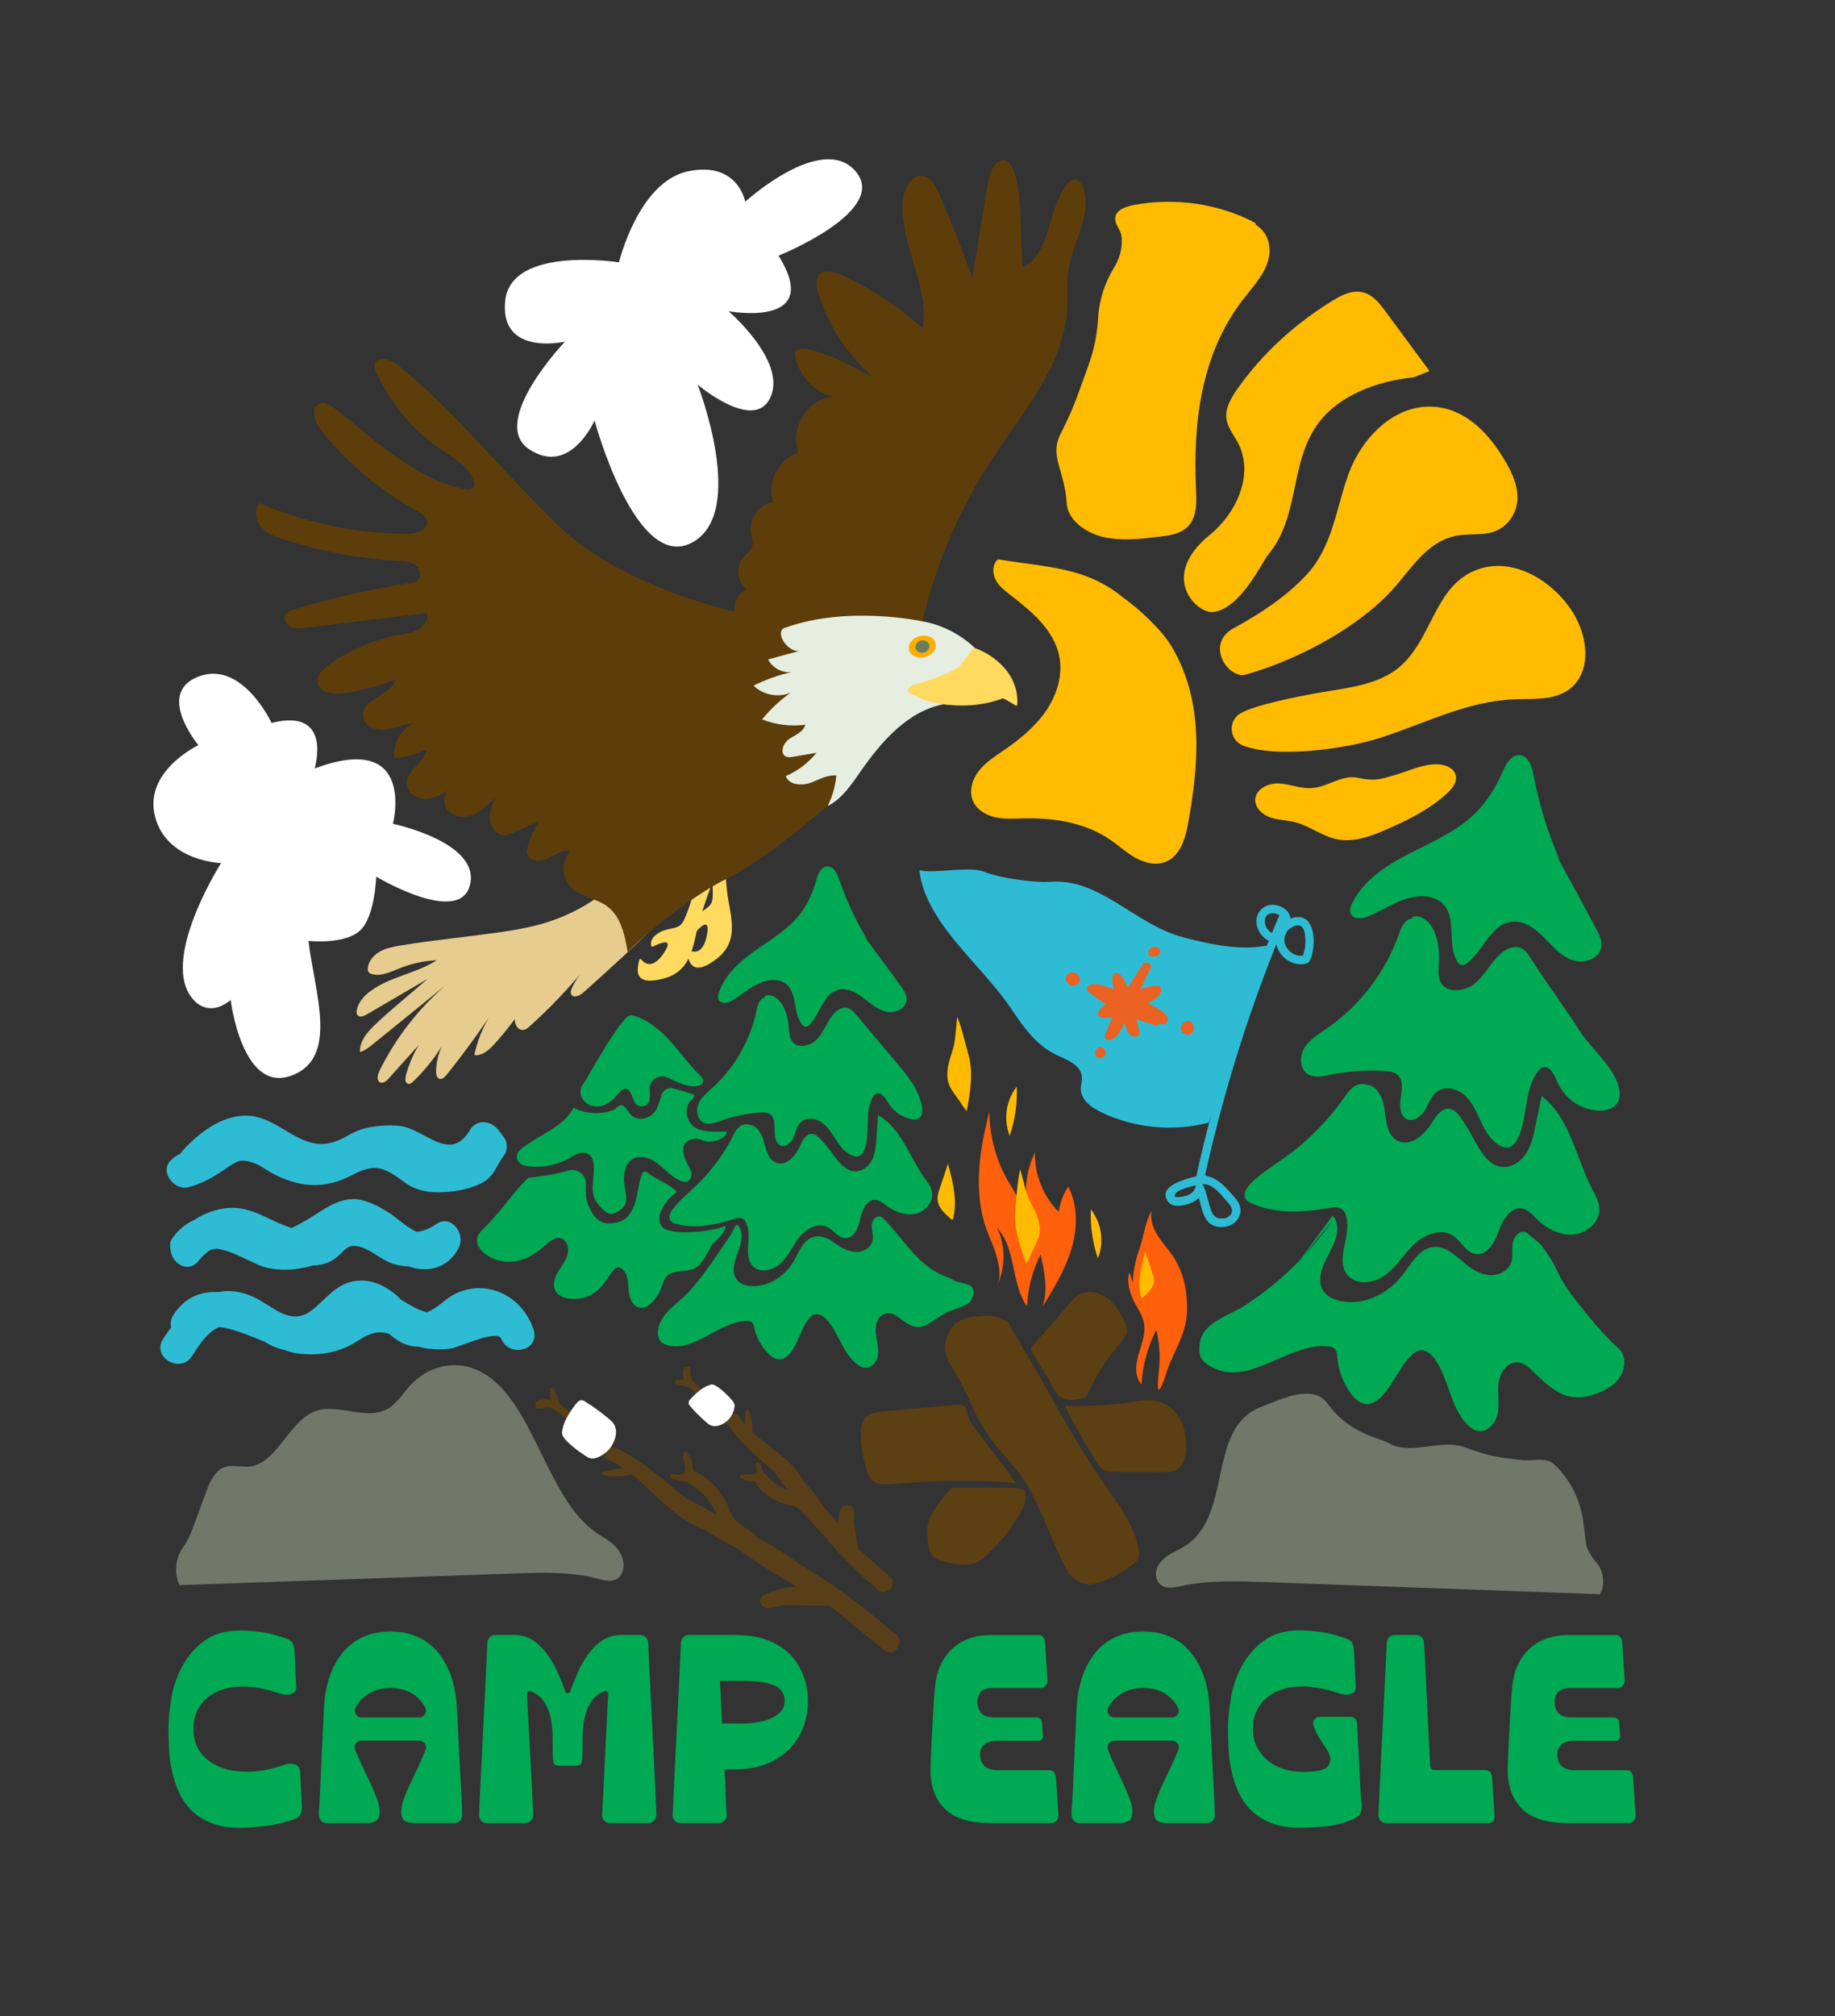 <?xml version="1.0" encoding="UTF-8"?>
<svg id="Ebene_1" data-name="Ebene 1" xmlns="http://www.w3.org/2000/svg" viewBox="0 0 327.96 360.12">
  <rect x="0" y="0" width="327.96" height="360.12" fill="#333333" stroke="none"/>
  <defs>
    <style>
      .cls-1 {
        fill: none;
      }

      .cls-2 {
        fill: #593f18;
      }

      .cls-3 {
        fill: #2ebcd4;
      }

      .cls-4 {
        fill: #71786a;
      }

      .cls-5 {
        fill: #5c3f13;
      }

      .cls-6 {
        fill: #fcaf00;
      }

      .cls-7 {
        fill: #e5eee0;
      }

      .cls-8 {
        fill: #fb0;
      }

      .cls-9 {
        fill: #e7cc8f;
      }

      .cls-10 {
        fill: #5d3e0b;
      }

      .cls-11 {
        fill: #ff600c;
      }

      .cls-12 {
        fill: #fff;
      }

      .cls-13 {
        fill: #6c7b5d;
      }

      .cls-14 {
        fill: #ffda5f;
      }

      .cls-15 {
        fill: #00a953;
      }

      .cls-16 {
        fill: #ea6122;
      }
    </style>
  </defs>
  <g>
    <path class="cls-1" d="M158.46,22.73c-71.56,0-129.57,58.01-129.57,129.57s58.01,129.57,129.57,129.57,129.57-58.01,129.57-129.57S230.01,22.73,158.46,22.73ZM136.82,153.38"/>
    <path class="cls-1" d="M137.67,152.29c-.28.36-.57.73-.85,1.09.28-.36.57-.73.85-1.09H30.85v168.68h257.17v-168.68h-150.35Z"/>
    <g>
      <path class="cls-15" d="M278.87,153.87c-2.17-4.93-3.78-10.11-4.78-15.4-.29-1.53-.9-3.43-2.45-3.58-1.55-.14-2.49,1.6-3.11,3.02-1.23,2.81-2.89,5.46-5.1,7.58-3.28,3.14-7.58,4.93-11.62,7.01s-8.09,4.71-10.12,8.77c-.31.61-.56,1.34-.27,1.95.51,1.1,2.13.89,3.24.41,3.52-1.54,7.02-4.18,10.79-3.41.84.17,1.66.52,2.3,1.1,2.66,2.42.88,7.06,2.58,10.23.19.36.48.73.88.81.41.08.81-.17,1.13-.44,2.83-2.31,4.18-6.83,7.81-7.28,2.16-.27,4.16,1.17,5.7,2.71s2.98,3.33,5.02,4.1,4.89-.05,5.29-2.2c.23-1.19-.36-2.38-.93-3.45-2.4-4.51-4.84-9-7.32-13.47"/>
      <path class="cls-15" d="M255.44,166.42c-.76-1.22-1.91-2.63-3.32-2.3-1.19.28-1.71,1.63-2.12,2.78-2.4,6.79-7,12.79-12.94,16.86-1.44.99-3.01,1.92-3.93,3.41-.92,1.49-.88,3.75.6,4.69,1.15.73,2.63.4,3.96.13,3.18-.66,6.46-.9,9.7-.7.83.05,1.72.15,2.36.7,1.66,1.43.15,4.16.57,6.31.12.63.45,1.25,1.02,1.56,1.19.65,2.63-.38,3.32-1.54s1.1-2.57,2.2-3.36c1.5-1.08,3.71-.47,5.05.81s2.04,3.06,2.84,4.73,1.81,3.37,3.46,4.2c.36.18.75.32,1.16.29.88-.06,1.52-.88,1.91-1.67,1.83-3.75,1.04-8.56,3.55-11.89.24-.33.54-.64.92-.77,1.24-.39,2.02,1.25,2.52,2.46.9,2.17,2.73,3.94,4.93,4.77.6.23,2.37.64,3.48.47,2.14-.32,2.86-1.71,2.8-3.03-.18-4.13-4.97-7.74-7.18-11.24-2.67-4.23-6-8.62-8.67-12.85-.49-.77-1.03-1.59-1.87-1.93-1.12-.45-2.4.09-3.34.86-1.85,1.51-2.9,3.83-4.7,5.4-1.8,1.57-5.11,1.99-6.23-.13-.49-.92-.39-2.02-.33-3.06.15-2.63-.07-5.49-1.77-7.51-.76-.91-2.12-1.6-3.11-.94"/>
      <path class="cls-15" d="M245.29,194.78c-.31-1.09-1.8-1.43-2.82-.96-1.03.47-1.7,1.46-2.35,2.39-2.87,4.06-6.42,7.64-10.46,10.53-2.1,1.51-4.36,2.85-6.17,4.7-.72.74-1.39,1.86-.85,2.73.24.39.67.61,1.08.8,4.27,1.92,9.19,1.6,13.81.82.83-.14,1.77-.26,2.41.28.3.25.48.61.6.98,1.18,3.48-2.06,7.9.3,10.72,1.63,1.94,4.86,1.43,6.86-.11s3.31-3.82,5.17-5.54c1.86-1.71,4.8-2.79,6.89-1.36,1.41.97,2.2,2.94,3.89,3.23,2.11.37,3.49-2.09,4.21-4.1.72-2.01,2.17-4.45,4.26-4,.97.21,1.67,1.01,2.37,1.71,1.78,1.76,4.17,3.11,6.66,2.92,2.49-.19,4.9-2.35,4.69-4.84-.1-1.19-.74-2.25-1.29-3.31-2.93-5.66-3.95-12.75-9.03-16.59-.37,1.79-.74,3.57-1.11,5.36-.35,1.7-.72,3.44-1.66,4.89-.94,1.46-2.59,2.59-4.31,2.41-2.41-.25-3.83-2.74-4.98-4.88-.74-1.39-1.54-2.77-2.47-4.04-.47-.65-1.05-1.31-1.83-1.45-1.43-.26-2.48,1.23-3.24,2.47-1.34,2.18-3.89,4.4-6.16,3.22-1.86-.97-2.05-3.49-2.3-5.58s-1.47-4.63-3.56-4.4"/>
      <path class="cls-15" d="M238.16,217.95c-4.12,5.99-9.43,11.17-15.52,15.14-2.66,1.73-7.09,2.98-8.02,6.02-.3.98-.47,2.64.07,3.51.7,1.13,2.32,1.81,2.96,2.05,6.21,2.37,12.98-4.82,19.6-4.18.54.05,1.12.18,1.44.62.25.34.27.79.3,1.21.18,2.32,1.01,4.59,2.36,6.49.68.96,1.62,1.88,2.79,1.96,1.1.07,2.1-.63,2.86-1.43,2.07-2.16,3.12-5.16,5.25-7.26.37-.36.79-.71,1.29-.84,1.24-.33,2.41.72,3.1,1.79,2.31,3.54,2.61,8.26,5.51,11.33.57.6,1.26,1.14,2.08,1.25,1.76.24,3.18-1.56,3.48-3.31.3-1.75-.09-3.55.13-5.31.22-1.76,1.43-3.65,3.2-3.65,1.49,0,2.6,1.29,3.66,2.32,3.79,3.67,6.47,5.04,11.33,2.99,1.42-.6,2.76-1.5,3.57-2.81.81-1.31,1-3.07.19-4.38-.4-.66-1.09-1.06-1.63-1.61-2.15-2.21-4.43-4.82-7.03-8.27-3.42-4.54-2.2-4.53-5.59-9.08-.21-.28-2.44-2.19-2.76-2.35-1.05-.54-2.23.67-2.42,1.85s.12,2.41-.28,3.53c-.53,1.49-2.24,2.33-3.81,2.24s-3.02-.93-4.25-1.92c-1.72-1.39-3.44-3.25-5.64-3.13-2.62.15-4.11,2.94-5.71,5.02-2.64,3.43-7.17,5.65-11.37,4.59-1.03-.26-2.06-.74-2.69-1.6-1.45-1.96-.24-4.69.94-6.82,1.18-2.13,2.25-4.98.64-6.8-2.19,3-4.38,5.99-6.58,8.99"/>
    </g>
    <g>
      <g>
        <path class="cls-15" d="M155.1,167.98c-2.1-3.41-3.81-7.05-5.09-10.84-.37-1.1-1.01-2.43-2.16-2.38-1.15.05-1.67,1.43-1.98,2.54-.62,2.19-1.57,4.31-2.98,6.1-2.09,2.64-5.08,4.4-7.84,6.34-2.76,1.94-5.47,4.29-6.55,7.48-.16.48-.28,1.04,0,1.47.49.76,1.66.44,2.43-.03,2.44-1.49,4.74-3.79,7.59-3.61.64.04,1.28.21,1.8.58,2.2,1.51,1.37,5.1,2.94,7.26.18.25.43.49.73.5.31.01.57-.21.79-.44,1.84-1.99,2.38-5.46,5-6.15,1.56-.42,3.18.43,4.47,1.41,1.29.98,2.53,2.14,4.11,2.51,1.58.36,3.59-.54,3.67-2.16.04-.9-.51-1.71-1.04-2.44-2.23-3.07-4.48-6.13-6.76-9.16"/>
        <path class="cls-15" d="M139.15,179.6c-.68-.82-1.68-1.74-2.67-1.35-.84.33-1.09,1.37-1.28,2.26-1.07,5.24-3.84,10.12-7.8,13.72-.96.87-2.02,1.72-2.54,2.91-.52,1.19-.26,2.85.92,3.39.92.42,1.98.03,2.93-.31,2.28-.81,4.66-1.32,7.07-1.5.62-.05,1.28-.06,1.8.27,1.37.89.54,3.05,1.07,4.59.15.45.46.87.91,1.04.94.36,1.89-.55,2.28-1.47.39-.93.55-2,1.28-2.7,1-.95,2.68-.73,3.8.08s1.82,2.04,2.57,3.19c.76,1.15,1.68,2.29,2.98,2.74.28.1.59.16.88.09.64-.14,1.03-.8,1.23-1.43.97-2.94-.11-6.4,1.4-9.11.15-.26.33-.53.6-.66.87-.41,1.61.72,2.1,1.55.88,1.51,2.41,2.62,4.11,3,.47.1.98.15,1.39-.1.68-.41.73-1.37.59-2.14-.53-3.03-2.58-5.53-4.56-7.88-2.39-2.84-4.78-5.67-7.18-8.51-.44-.52-.92-1.06-1.58-1.23-.87-.22-1.76.31-2.37.97-1.21,1.3-1.74,3.11-2.91,4.45s-3.56,1.98-4.6.54c-.45-.63-.5-1.45-.56-2.22-.16-1.95-.62-4.03-2.07-5.35-.65-.59-1.72-.96-2.38-.38"/>
        <path class="cls-15" d="M134.57,201.51c-.34-.77-1.47-.87-2.18-.42-.71.45-1.1,1.25-1.48,2-1.7,3.28-3.94,6.27-6.62,8.82-1.39,1.32-2.92,2.54-4.06,4.09-.45.62-.84,1.51-.34,2.1.22.26.55.38.88.48,3.34.98,6.93.24,10.24-.8.59-.19,1.28-.37,1.8-.04.24.15.41.4.54.66,1.23,2.44-.71,6.02,1.32,7.86,1.39,1.26,3.72.56,5.04-.78s2.05-3.15,3.24-4.6c1.19-1.45,3.25-2.54,4.93-1.7,1.14.57,1.92,1.94,3.19,1.98,1.59.05,2.35-1.89,2.68-3.45s1.15-3.5,2.73-3.38c.73.06,1.33.57,1.92,1.01,1.49,1.11,3.38,1.86,5.2,1.47s3.37-2.23,2.95-4.04c-.2-.86-.77-1.58-1.29-2.3-2.74-3.86-4.2-8.97-8.34-11.28-.09,1.35-.18,2.7-.27,4.06-.09,1.28-.18,2.6-.72,3.77s-1.64,2.17-2.93,2.21c-1.8.06-3.1-1.63-4.16-3.08-.69-.95-1.41-1.88-2.23-2.72-.41-.43-.9-.86-1.5-.88-1.08-.05-1.7,1.16-2.13,2.15-.76,1.74-2.42,3.64-4.21,3-1.47-.53-1.86-2.36-2.26-3.87-.4-1.51-1.56-3.26-3.07-2.87"/>
        <path class="cls-15" d="M131.69,219.28c-1.16.77-5.8,9.18-9.88,12.72-1.78,1.55-3.83,3.17-4.2,5.5-.12.76-.02,1.6.51,2.15.35.37.85.56,1.34.67,4.81,1.11,8.93-4.16,13.86-4.37.4-.02.84.02,1.12.31.22.23.28.56.35.86.37,1.69,1.21,3.28,2.4,4.53.6.64,1.38,1.22,2.26,1.15.81-.06,1.48-.68,1.96-1.34,1.31-1.8,1.77-4.11,3.12-5.88.23-.31.51-.6.86-.75.88-.37,1.84.29,2.47,1,2.06,2.37,2.76,5.81,5.21,7.77.77.61,1.77,1.08,2.81.29.49-.37.82-.92.96-1.52.48-2.02-.73-3.94-.2-5.98.2-.76.7-1.45,1.45-1.71,1.26-.45,2.33.51,3.33,1.24,3.16,2.31,4.12.67,7.48-1.34.98-.58,4.21-1.28,4.67-2.33s.72-1.6,0-2.49c-.36-.44-2.39-.7-2.89-.97-2.08-1.13-1.91-.65-3.91-1.91-3.57-2.25-5.78-6.08-8.74-9.08-.32-.32-.67-.65-1.27-.45-.42.14-.72.5-.85.92-.34,1.1.28,2.22.05,3.3-.24,1.15-1.41,1.94-2.58,2.03-1.63.13-3.23-.83-4.44-1.74-.6-.45-1.27-.79-1.99-.94-2.94-.59-3.88,2.2-5.04,4.25-1.67,2.94-5.02,5.1-8.38,4.46-.42-.08-.84-.22-1.2-.46-1.84-1.22-1.17-3.63-.45-5.49.6-1.55,1.06-3.52.08-4.75-.14-.17-.4-.14-.51.05l-3.72,6.92"/>
      </g>
      <g>
        <path class="cls-15" d="M112.32,181.48c.18-.13.41-.17.63-.12,2.76.67,5.02,2.57,6.9,4.67,1.78,1.98,3.32,4.17,5.22,6.04.35.34.74.8.57,1.26-.11.3-.42.46-.72.56-1.36.43-2.82-.16-4.13-.74l-1.56-.69c-1.52-.67-3.22.51-3.11,2.17.02.27.03.53.04.8,0,.31-.01.63-.06.95-.2,1.43-2.14,1.7-2.72.38l-.52-1.19c-.18-.43-.42-.9-.86-1.04-.7-.22-1.29.52-1.74,1.09-1.05,1.34-2.73,2.34-4.43,1.92-.88-.22-1.61-.87-1.93-1.71-.45-1.2.14-2.04.75-2.81,0,0,5.48-9.89,7.66-11.55Z"/>
        <path class="cls-15" d="M124.18,195.63c-.98-.47-2.51-.81-3.82-1.21-.91-.27-1.86.26-2.11,1.17-.09.33-.2.68-.35,1.07-.56,1.41-.55,1.65-1.28,2.37-.51.51-2.22,1.37-3.63.3-.68-.51-1.06-1.69-1.88-1.92-.43-.12-1.06.69-1.48.85-2.28.89-4.94.74-7.11-.4-1.81,3.44-5.97,4.76-9.06,7.11-.66.5-1.34,1.16-1,2.11.24.66.86,1.1,1.56,1.2,2.94.45,6.03-.23,8.51-1.87.43-.28.92-.48,1.43-.5,1.7-.06,2,1.06,2.13,2.08.27,2.14-.69,4.36.28,6.29.37.74,1.88,2.67,2.92,2.56.75-.08,1.98-.91,2.36-1.56.68-1.18-.18-3.39-.14-4.72.04-1.56.43-3.32,2.24-3.81.44-.12.9-.13,1.35-.05,2.82.48,4.26,3.52,6.88,4.34.2.06.4.11.6.09.63-.06,1.04-.77,1.01-1.4s-.37-1.21-.68-1.76c-.93-1.62-1.58-4.15,1.12-4.54.6-.09,1.19.08,1.73.34,1.12.53,4.23-.32,4.1-1.68-1.84.1-4.76.24-6.09-1.04-1.33-1.27-1.49-3.82.09-4.78"/>
        <path class="cls-15" d="M94.41,210.36c1.25-.07,5.13-.61,7.11-1.25,1.61-.52,3.26.7,3.21,2.4-.06,2.02-.14,2.78.92,4.82.62,1.19,1.68,2.19,3.02,2.19,1.81,0,2.92-.48,3.62-1.36,1.78-2.21,1.47-4.57,2.38-7.26.09-.28.24-.59.53-.64.24-.04.45.12.63.28,1.15,1.01,4.26,2.15,5.15,3.39-1.91,1.27-4.06,4.25-2.72,6.11,1.34,1.86,9.34.92,11.42-.05-.05,1.22-1.32,2.17-2.4,3.33-.27.29-1.55,3.4-3.02,4.18-1.66.88-4.01.16-5.22,1.6-.45.53-.6,1.24-.84,1.9-.42,1.15-1.15,2.2-2.09,3-.37.31-.81.54-1.28.59-1.67.17-2.37-1.67-2.48-3.17-.1-1.36-.12-2.94-1.2-3.77-.23-.18-.51-.31-.8-.26-.32.05-.56.32-.76.57-.91,1.16-1.63,2.49-2.73,3.47-1.49,1.33-3.62,1.89-5.57,1.46-.72-.16-1.44-.47-1.87-1.06-.74-1.01-.38-2.46.24-3.54.78-1.36,1.96-2.56,1.88-4.26-.04-.82-.53-1.59-1.31-1.83-1.03-.32-1.88.43-2.62,1.09-1.64,1.46-3.55,2.76-5.72,3.05-1.82.25-3.73-.26-5.19-1.37-.85-.65-1.59-1.63-1.43-2.69.12-.82.75-1.45,1.35-2.02,2.83-2.72,4.97-6.17,7.8-8.9"/>
      </g>
    </g>
    <g>
      <g>
        <path class="cls-5" d="M179.83,235.95c-2.65-1.41-3.86-.84-5.89-.74-1.66.08-3.23.92-4.08,2.36-1.91,3.24-.72,5.04,1.1,8.08,1.97,3.3,2.75,5.88,4.66,9.21,1.86,3.23,4.72,5.76,6.88,8.8,2.79,3.93,4.3,8.6,6.34,12.97,1.37,2.93,1.93,5.44,5.17,6.32,2.46.66,9.04-3.39,9.42-4.57.75-2.35-1.83-7.43-4.15-10.58-4.95-6.71-9.04-14.01-13.12-21.28-2.44-4.34-3.39-5.74-5.84-10.08-.12-.21-.29-.38-.5-.49Z"/>
        <path class="cls-5" d="M184.21,240.86c1.9-2.35,4.89-5.51,6.79-7.86.51-.63,1.04-1.28,1.73-1.7,1.49-.91,3.5-.57,4.94.42s2.4,2.53,3.2,4.08c.31.6.6,1.24.55,1.91-.06.9-.71,1.64-1.31,2.33-2.29,2.64-4.19,5.61-5.63,8.8-.14.31-.29.64-.58.82-.22.13-.49.1-.74.16-4.19.94-4.6-1.39-5.76-3.5-.93-1.69-2.56-3.63-3.2-5.46Z"/>
        <path class="cls-5" d="M190.28,251.13c3.8.11,7.84-.09,11.61-.65,1.87-.28,3.83-.63,5.62-.02,3.15,1.08,4.63,4.83,4.52,8.15-.05,1.59-.55,3.42-2.01,4.06-.63.28-1.35.28-2.04.28-2.22,0-4.45-.02-6.67-.02-.78,0-2.92.04-3.67-.18-1.17-.34-1.83-1.87-2.47-2.92-1.71-2.79-3.21-5.34-4.88-8.71"/>
        <path class="cls-5" d="M170.22,251.01c.58-.05,1.96-.2,2.24.31.42.77.66,2.19,1.01,2.7,2.46,3.57,5.71,7.36,8.17,10.93-5.3-.61-13.22-.53-18.54-.14-1.28.09-2.56.19-3.84.28-1.21.09-2.58.13-3.46-.71-.52-.49-.76-1.2-.96-1.88-.57-1.96-.9-3.99-.99-6.03-.05-1.11.01-2.33.74-3.17.81-.94,2.18-1.11,3.42-1.22,3.73-.32,8.3-.73,12.2-1.07Z"/>
        <path class="cls-5" d="M170.15,265.73c4.11,0,6.16.02,10.28.02,1.14,0,2.55.24,2.75.64.36.72.09,2.18-.3,2.89-1.31,2.37-2.74,4.73-4.68,6.62s-2.89,3.47-5.6,3.59c-1.04.05-4.44-.5-5.32-1.06-1.48-.95-1.34-2.59-1.57-4.33-.39-3.01,2.34-6.17,4.43-8.36Z"/>
      </g>
      <path class="cls-11" d="M178.23,229.61c.8-1.84.28-4.03-.34-5.94s-1.56-3.71-2.08-5.65c-1.69-6.33-.71-12.68,1.02-19.51,0,4.47,1.23,8.93,3.52,12.77.57.96,1.21,1.89,1.62,2.94.71,1.82.66,3.84.6,5.79,1.13-2.66.6-5.7.85-8.58.17-1.93.7-3.83,1.56-5.56-.1,3.91,1.47,7.84,4.24,10.6.23-1.61.81-3.16,1.7-4.52,1.76,3.4,1.66,7.52.56,11.19-1.11,3.67-3.13,6.98-5.13,10.24,1-2.98.32-6.23-.37-9.3-1.45,2.88-2.28,6.06-2.42,9.28-2.92-4.14-1.89-10.37-5.39-14.03,1.63,3.17,1.5,7.03.07,10.29Z"/>
      <path class="cls-11" d="M202.99,230.95l-.46.6c-.27-2.78.09-5.62,1.04-8.24.84-2.32,1.04-4.94,2.25-7.01-.31,1.56.3,3.17,1.16,4.51.86,1.34,1.97,2.5,2.83,3.84,1.92,2.97,2.51,6.63,2.3,10.16-.23,3.86-2.83,7.37-3.87,11.09-.21.73-.88,2.41-1.15,2.34-.32-.08-.07-2.52.04-3.49.27-2.41.11-4.86-.48-7.21-1.54,3.02-2.44,6.37-2.63,9.76-1.26-1.4-1.07-3.56-.54-5.36.52-1.8,1.31-3.64,1-5.49-.25-1.46-1.14-2.71-1.82-4.02-.67-1.32-1.43-3.79-.76-5.11"/>
      <path class="cls-8" d="M171.96,197.41c-.64-1.13-1.45-1.99-2.06-3.07-1.07-1.91-.49-4.28.23-6.34.72-2.06.65-4.1.96-6.37.9,2.26,1.35,4.5,2,6.78.92,3.26.3,6.74-.32,10.07"/>
      <path class="cls-8" d="M170.01,217.77c-1.15-.96-2.4-2.1-2.45-3.59-.02-.63.18-1.25.38-1.85.5-1.48.99-2.96,1.49-4.45.89,3.28,1.78,6.75.84,10.01"/>
      <path class="cls-8" d="M196.24,224.81c-.98-2.82-1.41-5.83-1.28-8.81,1.91,2.41,2.42,5.86,1.28,8.72"/>
      <path class="cls-8" d="M180.44,202.91c.98-2.82,1.41-5.83,1.28-8.81-1.91,2.41-2.42,5.86-1.28,8.72"/>
      <path class="cls-8" d="M184.05,224.56c.45-1.22,1.11-2.2,1.53-3.36.74-2.05-.22-4.3-1.27-6.22s-1.31-3.94-1.99-6.12c-.51,2.38-.6,4.66-.86,7.02-.37,3.37.81,6.7,1.97,9.88"/>
      <path class="cls-8" d="M204.2,231.79c.96-.79,1.99-1.74,2.04-2.98.02-.52-.15-1.04-.32-1.53-.41-1.23-.83-2.46-1.24-3.69-.74,2.72-1.48,5.6-.69,8.31"/>
    </g>
    <path class="cls-4" d="M37.18,265.54c.61-1.3,1.33-2.61,2.42-3.24,1.58-.9,3.44-.14,5.17-.37,4.63-.62,6.85-7.81,11.23-9.72,4.38-1.91,9.73,1.99,13.76-.86,1.34-.95,2.31-2.52,3.47-3.8,3.23-3.58,8.09-4.69,12.2-2.77,9.95,4.64,11.89,22.72,21.24,29.07,1.62,1.1,3.45,1.84,4.42,4.03.47,1.07.49,2.39-.07,3.35-.92,1.56-2.64,1.16-4.08.78-4.94-1.3-10.01-1.13-15.03-.95-19.94.69-39.89,1.39-59.83,2.08-1.01-2.09-.69-4.96.6-6.7.72-.97,1.28-2.13,1.73-3.35l2.78-7.55Z"/>
    <g>
      <g>
        <g>
          <path class="cls-2" d="M159.77,291.81c-.54-.17-1.02-.4-1.51-.68-1.04-.61-2.41.64-1.71,1.71.57.86,1.23,1.53,2.06,2.14.72.52,1.57-.07,1.84-.75.09-.24.19-.48.28-.72.15-.39-.02-.95-.32-1.22-5.96-5.34-12.45-10.04-19.39-14.01-1.4-.8-2.63,1.31-1.26,2.16,6.65,4.1,12.79,8.92,18.35,14.41l1.77-1.77c-3.6-2.96-7.14-6.02-10.82-8.88-1.71-1.33-3.25-1.02-5.26-.65-2.33.43-4.67.85-7,1.28l.96,2.28c3.13-1.64,6.77-1.34,10.18-1.07l-.33-2.46c-2.43.55-4.86.76-7.35.65v2.5c2.99.03,5.97.06,8.96.09,1.19.01,1.77-1.77.63-2.33-7-3.41-13.65-7.5-19.81-12.26l-1.22,2.09c4.53,1.84,8.79,4.27,12.73,7.16l1.26-2.16c-4.08-2.19-8.04-4.59-11.88-7.19-1.34-.9-2.59,1.26-1.26,2.16,3.84,2.6,7.8,4.99,11.88,7.19,1.45.78,2.54-1.22,1.26-2.16-4.12-3.03-8.59-5.48-13.32-7.41-1.13-.46-2.19,1.34-1.22,2.09,6.33,4.9,13.11,9.15,20.31,12.65l.63-2.33c-2.99-.03-5.97-.06-8.96-.09-1.61-.02-1.6,2.43,0,2.5,2.7.12,5.38-.14,8.02-.74,1.45-.33,1.01-2.35-.33-2.46-3.9-.31-7.88-.45-11.44,1.41-1.33.69-.36,2.53.96,2.28,1.93-.35,3.86-.71,5.79-1.06.91-.17,1.96-.52,2.88-.52,1.07,0,1.75.79,2.55,1.44,3.14,2.58,6.28,5.16,9.42,7.74,1.22,1,2.94-.62,1.77-1.77-5.71-5.63-12.03-10.59-18.86-14.8l-1.26,2.16c6.76,3.87,13.09,8.42,18.89,13.62l-.32-1.22c-.09.24-.19.48-.28.72l1.84-.75c-.47-.35-.84-.76-1.16-1.25l-1.71,1.71c.67.39,1.37.7,2.11.94,1.53.5,2.19-1.92.66-2.41h0Z"/>
          <path class="cls-2" d="M133.02,275.8l.36.23c.57.36,1.38.12,1.71-.45.37-.62.11-1.32-.45-1.71-1.09-.76-2.32-1.46-3.27-2.41-.81-.81-1.06-2.14-1.57-3.13-1.13-2.22-2.96-4.08-5.12-5.3-1.4-.79-2.66,1.37-1.26,2.16,2.01,1.14,3.6,2.89,4.51,5.02.5,1.17.9,2.33,1.87,3.21,1.07.99,2.38,1.77,3.58,2.61l1.26-2.16-.36-.23c-1.36-.86-2.62,1.3-1.26,2.16h0Z"/>
          <path class="cls-2" d="M131.77,272.56c-1.72-.83-3.49-1.56-5.31-2.16-1.37-.46-2.16,1.57-.96,2.28,2.22,1.32,4.43,2.64,6.65,3.96l.96-2.28c-8.82-3.43-14.55-11.75-23.07-15.74l-1.26,2.16c6.39,2.88,9.99,9.6,16.57,12.24,1.43.57,1.99-1.51.96-2.28-1.61-1.21-3.22-2.43-4.84-3.64l-1.26,2.16c3.63,1.67,7.09,3.66,10.35,5.95,1.32.93,2.57-1.24,1.26-2.16-3.27-2.29-6.73-4.28-10.35-5.95-1.48-.68-2.54,1.19-1.26,2.16,1.61,1.21,3.22,2.43,4.84,3.64l.96-2.28c-6.3-2.53-9.78-9.2-15.97-11.99-1.45-.65-2.73,1.47-1.26,2.16,8.72,4.1,14.6,12.46,23.67,15.99,1.35.52,2.15-1.58.96-2.28-2.22-1.32-4.43-2.64-6.65-3.96l-.96,2.28c1.61.54,3.18,1.17,4.71,1.91,1.44.7,2.71-1.46,1.26-2.16h0Z"/>
          <path class="cls-2" d="M124.46,263.89c-1.43.16-2.79-.03-4.12-.59l-.1.74c1.16.14,2.32.27,3.48.41.18.02.35-.16.37-.33s-.08-.38-.27-.41c-1.11-.22-2.24-.29-3.37-.18v.75c.47-.06.95-.12,1.42-.18.23-.03.46-.06.69-.09s.43-.05.64-.14c.48-.2.58-.71.62-1.18.04-.42.01-.85-.07-1.27-.09-.47-.27-.93-.51-1.35-.18-.31-.72-.19-.7.19.07,1.49.64,2.93,1.62,4.05l.53-.53c-.1-.1-.19-.2-.28-.3.04.05-.03-.04-.03-.04-.02-.03-.04-.05-.05-.08-.04-.06-.07-.12-.11-.18-.03-.05-.06-.11-.09-.17-.02-.03-.03-.07-.05-.1.02.06-.02-.04-.02-.05-.05-.13-.09-.26-.12-.39-.04-.15-.2-.28-.36-.28-.17,0-.31.11-.36.28-.14.42-.15.88-.02,1.3l.63-.36c-.44-.35-1.03-.48-1.56-.27l.36.63c.53-.44.66-1.2.59-1.85-.04-.39-.15-.77-.24-1.16s-.16-.72-.11-1.14l-.74.1c.22.53.4,1.08.53,1.64s.19,1.07.22,1.66l.74-.1c-.15-.94-.31-1.88-.46-2.81-.03-.19-.28-.32-.46-.26-.21.07-.3.25-.26.46.15.94.31,1.88.46,2.81.03.18.24.29.41.27.18-.02.33-.18.33-.37-.05-1.2-.31-2.39-.77-3.5-.07-.17-.21-.3-.41-.27s-.3.18-.33.37c-.09.77.21,1.51.34,2.26-.01-.09,0,.02,0,.03,0,.04,0,.08.01.12,0,.07,0,.15,0,.22,0,.08,0,.16-.01.23,0,.08.01-.06,0,.03,0,.03-.01.06-.02.1-.02.07-.04.15-.06.22,0,.01-.05.1,0,.03-.01.03-.03.06-.04.09-.02.04-.04.07-.07.11-.04.07.04-.04-.02.03-.05.06-.1.11-.16.16-.12.1-.14.32-.06.45s.27.23.42.17c.04-.02.09-.03.13-.05.01,0,.15-.03.07-.02.09-.01.19-.01.28,0-.08-.01.06.02.07.02.05.01.09.03.13.04-.07-.03.06.03.07.04s.12.08.07.04c.13.1.3.16.45.06.14-.09.22-.26.17-.42-.09-.31-.09-.58.02-.9h-.72c.14.62.47,1.2.93,1.64.14.14.39.15.53,0s.14-.37,0-.53c-.11-.13-.2-.24-.28-.34-.1-.13-.19-.27-.28-.42s-.17-.29-.24-.44c-.04-.08-.08-.16-.12-.24-.02-.04-.03-.07-.05-.11.02.05-.02-.06-.03-.07-.12-.31-.22-.63-.29-.96-.02-.08-.03-.16-.05-.25,0-.04-.01-.08-.02-.11,0-.02-.02-.13-.02-.1s0-.09-.01-.1c0-.04,0-.08-.01-.11,0-.09-.01-.18-.02-.27l-.7.19c.04.07.08.15.12.23.02.04.04.08.06.13,0,.02.02.04.02.05.01.02.01.02,0,0v.04c.08.17.14.34.18.51.02.09.04.18.06.27,0,.04.01.08.02.12.01.07,0-.05,0,.02,0,.03,0,.05,0,.08.02.18.02.37.02.56,0,.09,0,.17-.02.26,0,.01-.01.11,0,.06,0,.05-.02.1-.03.15,0,.04-.02.08-.03.13,0,.02-.01.04-.02.05,0-.02.03-.06,0,.01,0,0-.03.05-.01.02s-.02.02-.02.02c0,0-.05.04-.01.01.04-.03-.04.02-.05.03.05-.03-.01,0-.04.01-.04.01-.08.02-.12.03-.02,0-.13.02-.06.01-.06,0-.11.01-.17.02-.21.03-.41.05-.62.08-.48.06-.96.12-1.44.18-.19.02-.38.16-.38.38,0,.19.17.39.38.38,1.07-.1,2.14-.05,3.17.15l.1-.74c-1.16-.14-2.32-.27-3.48-.41-.18-.02-.35.16-.37.33-.03.2.09.34.27.41,1.36.56,2.86.78,4.32.61.19-.02.38-.16.38-.38,0-.18-.17-.4-.38-.38h0Z"/>
          <path class="cls-2" d="M121.26,269.73c.51.68,1.13,1.25,1.86,1.68.42.24.79-.4.38-.65-2.06-1.22-3.99-2.63-5.76-4.24-.86-.78-1.66-1.62-2.48-2.44-.4-.39-.82-.79-1.28-1.1s-.95-.34-1.49-.25c-1.47.27-2.93.34-4.41.09v.72c1.64-.27,3.27-.53,4.91-.8.41-.07.32-.78-.1-.74-1.53.15-3.05.43-4.54.84-.41.11-.32.72.1.74,1.54.05,3.04-.26,4.45-.88l-.38-.65-.46.2.45.06c-1.15-1.42-2.5-2.66-4-3.7-.4-.27-.77.38-.38.65,1.45,1,2.74,2.21,3.85,3.58.11.14.31.12.45.06l.46-.2c.44-.19.06-.84-.38-.65-1.28.56-2.67.82-4.07.78l.1.74c1.42-.39,2.87-.67,4.34-.82l-.1-.74c-1.64.27-3.27.53-4.91.8-.36.06-.36.66,0,.72,1.23.21,2.47.25,3.71.09.28-.04.55-.08.83-.13.31-.06.64-.16.94-.03.5.21.95.71,1.33,1.08.83.81,1.62,1.66,2.48,2.44s1.74,1.5,2.66,2.2c1.06.8,2.16,1.53,3.3,2.21l.38-.65c-.62-.36-1.16-.83-1.6-1.41-.29-.38-.94,0-.65.38h0Z"/>
          <path class="cls-2" d="M102.9,252.97c-1.07-.81-2.14-1.62-3.21-2.43-.15-.11-.38-.04-.48.1-.11.15-.11.36.03.49.9.88,1.91,1.66,3,2.3l.38-.65c-.89-.47-1.64-1.16-2.45-1.74s-1.73-1.04-2.74-1.08c-.55-.03-1.11.1-1.59.39-.31.19-.19.7.19.7.82,0,1.64-.01,2.45-.02l-.19-.7c-.7.35-1.47.53-2.25.54l.1.74c.52-.11,1.04-.21,1.56-.21s1,.17,1.45.47c.98.65,1.94,1.36,2.91,2.03.26.18.67-.12.55-.42-.32-.82-.99-1.34-1.69-1.82-.64-.45-1.35-.87-1.65-1.62-.22-.56-.22-1.19-.21-1.78l-.74.1c.23.87.58,1.71,1.04,2.49.1.17.34.24.51.13.19-.11.21-.33.13-.51-.33-.78-.66-1.56-1-2.34-.08-.19-.35-.23-.51-.13-.19.11-.21.33-.13.51.33.78.66,1.56,1,2.34l.65-.38c-.43-.72-.75-1.5-.97-2.31-.11-.41-.74-.32-.74.1,0,.56,0,1.14.15,1.69.13.48.37.91.71,1.28.29.31.64.57.99.81.32.23.69.46.97.69.17.14.33.29.47.46.1.12.25.36.3.5l.55-.42c-.52-.36-1.04-.73-1.56-1.09s-.98-.72-1.5-1.04c-1.07-.66-2.27-.48-3.44-.24-.42.09-.32.74.1.74.92-.02,1.81-.24,2.63-.65.34-.17.17-.7-.19-.7-.82,0-1.64.01-2.45.02l.19.7c.96-.58,2.17-.2,3.05.35,1.03.64,1.89,1.53,2.97,2.09.43.22.8-.4.38-.65-1.03-.62-1.99-1.35-2.85-2.18l-.45.59c1.07.81,2.14,1.62,3.21,2.43.16.12.42.03.51-.13.11-.19.03-.39-.13-.51h0Z"/>
        </g>
        <path class="cls-12" d="M100.44,255.93c.15-1.84,1.25-3.5,2.36-4.99.22-.29.46-.58.78-.75s.78-.06,1.04.19c1.42.85,2.8,1.91,4.08,2.95.36.29.71.59.97.97.81,1.22.35,2.9-.46,4.13-.6.92-1.91,1.85-2.95,2.06-.43.09-.88,0-1.26-.22-1.31-.78-4.66-3.18-4.56-4.34Z"/>
      </g>
      <g>
        <path class="cls-2" d="M158.89,282.41c-.24-.47-.53-.88-.86-1.28l-1.51,1.96c.37.17.66.35.94.63l.25-1.96c-.14.08-.28.16-.42.24l1.51.2c-3.79-3.1-7.23-6.58-10.29-10.4l-1.77,1.77c3.26,3.81,6.94,7.2,10.97,10.19,1.14.84,2.57-1.02,1.51-1.96-1.95-1.74-3.9-3.47-5.84-5.21-.23-.21-.76-.54-.86-.86-.17-.5.02-1.27.03-1.79.03-1.29.07-2.58.1-3.88.04-1.46-2.02-1.63-2.46-.33-.82,2.43-.3,4.98.28,7.4.34,1.43,2.36,1.02,2.46-.33.12-1.72-.02-3.42-.35-5.1-.32-1.59-2.67-.9-2.41.66.3,1.83.61,3.65.91,5.48l2.28-.96c-2.86-4.1-6.11-7.91-9.74-11.34-1.01-.96-2.71.27-1.96,1.51,1.65,2.74,3.63,5.27,5.9,7.53.97.96,2.84-.35,1.96-1.51-1.8-2.37-3.7-4.66-5.73-6.84-1.1-1.18-2.86.59-1.77,1.77,1.88,2.02,3.67,4.13,5.34,6.33l1.96-1.51c-2.13-2.11-3.96-4.46-5.51-7.02l-1.96,1.51c3.48,3.29,6.61,6.91,9.35,10.84.83,1.19,2.52.44,2.28-.96-.3-1.83-.61-3.65-.91-5.48l-2.41.66c.29,1.47.37,2.94.27,4.44l2.46-.33c-.48-2-.95-4.06-.28-6.07l-2.46-.33c-.04,1.4-.07,2.8-.11,4.2s-.08,2.5.93,3.52c2.04,2.04,4.33,3.87,6.48,5.79l1.51-1.96c-3.85-2.85-7.35-6.16-10.47-9.8-.44-.52-1.31-.45-1.77,0-.53.52-.42,1.24,0,1.77,3.06,3.82,6.5,7.3,10.29,10.4.44.36,1,.5,1.51.2.14-.08.28-.16.42-.24.7-.41.82-1.39.25-1.96-.42-.42-.9-.77-1.44-1.02-1.31-.59-2.43.84-1.51,1.96.19.24.34.5.47.78.73,1.44,2.88.17,2.16-1.26h0Z"/>
        <path class="cls-2" d="M144.59,271.37l.21.25,1.77-1.77c-.72-.74-1.41-1.57-2.21-2.22-.92-.75-1.93-.98-3.05-1.28-1.69-.44-3.11-1.42-4.23-2.82-.42-.53-1.33-.44-1.77,0-.52.52-.42,1.24,0,1.77,1.22,1.54,2.9,2.67,4.76,3.29.84.28,1.87.3,2.59.86s1.45,1.46,2.14,2.17c.47.49,1.3.47,1.77,0,.5-.5.45-1.26,0-1.77l-.21-.25c-.44-.51-1.31-.45-1.77,0-.5.5-.45,1.26,0,1.77h0Z"/>
        <path class="cls-2" d="M145.42,268.06c-.8-1.15-1.51-2.35-2.16-3.59l-1.96,1.51c1.28,1.54,2.55,3.08,3.83,4.62.92,1.11,2.66-.31,1.96-1.51-3.74-6.45-10.82-9.87-14.94-15.99-.89-1.32-3.04-.1-2.16,1.26,1.5,2.3,3.61,3.98,5.76,5.62,2.03,1.56,4.13,3.14,5.46,5.38l1.96-1.51c-1.12-1.09-2.24-2.18-3.37-3.27-.99-.96-2.77.3-1.96,1.51,1.77,2.66,3.77,5.17,5.99,7.47,1.12,1.16,2.89-.61,1.77-1.77-2.08-2.15-3.94-4.47-5.6-6.96l-1.96,1.51c1.12,1.09,2.24,2.18,3.37,3.27,1.01.98,2.7-.27,1.96-1.51-2.76-4.65-8.31-6.53-11.22-11l-2.16,1.26c4.12,6.12,11.23,9.58,14.94,15.99l1.96-1.51c-1.28-1.54-2.55-3.08-3.83-4.62-.94-1.14-2.59.31-1.96,1.51s1.36,2.44,2.16,3.59c.91,1.31,3.08.07,2.16-1.26h0Z"/>
        <path class="cls-2" d="M136.74,264.7c-.05-1.18-.4-2.34-1.02-3.35-.1-.16-.3-.23-.47-.15s-.27.26-.22.44c.24.87.49,1.74.73,2.61l.72-.2c-.14-.39-.26-.8-.35-1.2-.04-.2-.08-.4-.11-.61,0,.04,0,.03,0,0,0-.03,0-.06-.01-.09,0-.05-.01-.09-.02-.14-.01-.11-.02-.22-.03-.33-.01-.2-.16-.38-.38-.38-.2,0-.38.16-.38.38,0,.32.02.65.03.97s.03.62.02.93c0,.07.02-.05,0,.02,0,.03-.03.08,0,.02-.03.06.03-.03,0,.02,0,0-.04.04,0,0s-.01,0-.02.01c-.02,0-.03.02-.05.03-.04.02.02-.01.02,0,0,.01-.07.02-.08.03-.07.02-.14.04-.21.06s-.14.03-.21.05c-.03,0-.07.01-.1.02.07-.01-.03,0-.05,0-.15.01-.29.02-.44.01-.08,0-.17-.01-.25-.02.07,0-.03,0-.05,0-.04,0-.08-.01-.12-.02-.16-.04-.33-.08-.48-.14l-.1.74c.26-.03.52-.04.78-.02.06,0,.13,0,.19.01.03,0,.06,0,.1.01.03,0,.1.01.03,0,.13.02.27.04.4.07.26.06.5.14.74.23.02.01.02,0-.01,0,.01,0,.03.01.04.02.03.01.06.03.09.04.06.03.12.06.18.09.12.06.24.13.35.2.17.1.42.04.51-.13.1-.2.03-.39-.13-.51-.41-.31-.91-.48-1.42-.51l.19.7s.06-.03.09-.04c-.07.03.01,0,.03,0,.07-.02.13-.03.2-.05.03,0,.02,0-.02,0,.02,0,.03,0,.05,0,.03,0,.06,0,.1,0,.07,0,.14,0,.21.01.14.02.29-.11.34-.23.06-.13.03-.31-.08-.41-.03-.03-.05-.05-.08-.08-.03-.03-.02-.03,0,0-.01-.02-.02-.03-.03-.05-.02-.03-.05-.07-.05-.1.02.05.02.05,0,.01,0-.01,0-.03-.01-.04,0-.03-.02-.06-.02-.1,0-.04,0-.04,0,.02,0-.02,0-.04,0-.06,0-.04,0-.07,0-.11,0-.04,0-.04,0,.02,0-.02,0-.04.01-.06.04-.18-.04-.37-.22-.44s-.37,0-.47.15c-.02.03-.03.05-.05.08-.02.02,0,.01.02-.03-.01.01-.02.03-.03.04-.02.02-.04.04-.05.05-.03.02-.08.04,0,0-.04.02-.09.06-.13.08-.03.01-.05.03-.08.04-.03.01.07-.03,0,0-.1.04-.21.07-.32.08-.02,0-.04,0-.05,0,.05,0,.06,0,.03,0-.03,0-.05,0-.08,0-.06,0-.12,0-.17,0-.61,0-1.2-.15-1.8.02-.35.1-.36.63,0,.72.91.23,1.86.29,2.79.19.19-.02.38-.16.38-.38,0-.2-.16-.37-.38-.38-.74,0-1.47-.01-2.21-.02-.2,0-.38.17-.38.38s.16.37.38.38c.74,0,1.47.01,2.21.02v-.75c-.44.05-.89.06-1.34.03-.11,0-.22-.02-.32-.03-.05,0-.11-.01-.16-.02-.07,0,.09.01-.03,0-.02,0-.05,0-.07-.01-.23-.04-.45-.08-.67-.14v.72s.09-.02.14-.03c.02,0,.12-.02.04,0,.08-.01.16-.02.24-.02.15,0,.3,0,.46.02.29.02.58.06.86.04.56-.03,1.14-.23,1.45-.74l-.69-.29c-.1.45.03.94.37,1.26l.27-.64c-.35-.05-.71.04-1.03.2-.14.07-.22.27-.17.42.05.17.19.26.36.28.03,0,.05,0,.08,0,.04,0,.06,0,.01,0,.05,0,.1.02.16.03.1.02.2.05.3.09.02,0,.04.02.06.02-.08-.03.02,0,.03.01.04.02.09.04.13.07.1.05.19.12.28.18l.38-.65c-.96-.61-2.14-.88-3.27-.76-.19.02-.34.13-.37.33s.09.34.27.41c.64.25,1.35.29,2.02.14.33-.07.74-.2.9-.53s.09-.73.08-1.08c-.01-.4-.02-.81-.04-1.21h-.75c.05.88.23,1.75.53,2.58.07.18.26.33.46.26.19-.06.32-.26.26-.46-.24-.87-.49-1.74-.73-2.61l-.69.29c.14.23.27.47.38.72.01.03.03.06.04.09,0,.02.01.03.02.05-.02-.04-.02-.04,0,0,.02.06.05.12.07.19.05.13.09.25.13.38.08.26.14.52.19.78.01.07.02.13.03.2.01.09,0-.05,0,.03,0,.03,0,.07.01.1.02.14.03.29.03.43,0,.2.17.38.38.38.2,0,.38-.17.38-.38h0Z"/>
        <path class="cls-2" d="M139.88,262.19c.51.27.95.63,1.31,1.08l.53-.53c-1.14-1.38-2.41-2.65-3.79-3.79-.7-.57-1.42-1.1-2.16-1.62-.37-.26-.73-.53-1.05-.85-.14-.14-.26-.27-.28-.47-.03-.24,0-.49.01-.73,0-1.07-.17-2.15-.51-3.17-.13-.39-.73-.34-.74.1,0,1.28-.02,2.57-.03,3.85h.75c-.07-1.17-.03-2.33.1-3.49l-.74.1c.2,1.05.15,2.13-.12,3.16-.12.47.6.67.72.2l.1-.37c.04-.16-.03-.34-.17-.42-1.18-.68-2.24-1.52-3.18-2.51-.33-.35-.86.18-.53.53.98,1.03,2.1,1.92,3.33,2.63l-.17-.42-.1.37.72.2c.31-1.17.35-2.37.12-3.56-.03-.18-.24-.29-.41-.27-.2.03-.3.18-.33.37-.14,1.16-.17,2.33-.1,3.49.03.48.75.49.75,0,0-1.28.02-2.57.03-3.85l-.74.1c.31.93.48,1.89.48,2.86,0,.46-.09.95.13,1.37.2.39.59.68.93.95.73.57,1.5,1.07,2.23,1.64s1.42,1.19,2.09,1.84c.75.73,1.45,1.49,2.12,2.3.31.37.83-.16.53-.53-.4-.5-.9-.9-1.46-1.2-.43-.22-.81.42-.38.65h0Z"/>
        <path class="cls-2" d="M125.63,249.1c-.75-.72-1.5-1.44-2.25-2.17l-.45.59c.71.53,1.41,1.2,1.99,1.91.12.14.36.14.49.03s.21-.33.1-.48c-.46-.62-1.04-1.11-1.59-1.64-.13-.13-.25-.25-.37-.39-.13-.15-.18-.21-.29-.38-.21-.31-.33-.56-.41-.9-.01-.04-.02-.09-.03-.13,0-.02,0-.05-.01-.07,0,.04,0,.01,0-.01,0-.09-.01-.19,0-.28,0-.04,0-.09.01-.13,0,.06,0,0,0-.01,0-.02,0-.05.01-.07.02-.1.05-.19.09-.29h-.72c.09.63.19,1.25.28,1.88.02.15.21.28.36.28.17,0,.31-.11.36-.28.22-.69.26-1.42.16-2.14-.03-.18-.25-.29-.41-.27-.19.03-.32.18-.33.37-.02.45-.03.9.04,1.35s.25.87.55,1.23.66.7.99,1.05c.35.37.71.74,1.06,1.1l.36-.63c-.07-.02-.15-.04-.22-.06-.03-.01-.1-.05-.03-.01-.04-.02-.07-.03-.11-.05-.07-.03-.13-.07-.19-.11-.03-.02-.06-.04-.09-.06-.06-.04,0,0,0,0-.02-.02-.04-.03-.06-.05-.25-.2-.46-.44-.68-.67-.47-.5-1-1.01-1.71-1.14-.54-.1-1.09-.03-1.63.06-.18.03-.29.25-.27.41.03.2.18.31.37.33.6.06,1.26.23,1.86.47l.2-.72c-.64-.16-1.27-.32-1.91-.48-.19-.05-.42.06-.46.26s.06.41.26.46c.64.16,1.27.32,1.91.48.19.05.42-.06.46-.26.05-.22-.07-.38-.26-.46-.66-.27-1.35-.42-2.06-.5l.1.74c.22-.04.38-.06.61-.08.1,0,.21-.01.31,0,.09,0,.23.01.27.02.11.02.21.04.32.08.01,0,.03.01.04.02.05.01-.05-.03,0,0,.04.02.07.03.11.05.06.03.12.07.18.11.03.02.06.04.09.06.02.02.1.08.05.03.48.4.85.9,1.34,1.29.3.24.62.44,1,.52s.63-.35.36-.63c-.33-.35-.66-.69-1-1.04s-.66-.66-.97-1.02c-.26-.29-.38-.6-.44-1,0,.06,0-.05,0-.06,0-.05,0-.11-.01-.16,0-.11,0-.22,0-.33,0-.2,0-.41.02-.61l-.74.1c.08.56.02,1.17-.16,1.74h.72c-.09-.63-.19-1.25-.28-1.88-.02-.15-.21-.28-.36-.28-.18,0-.3.11-.36.28-.3.73-.11,1.56.26,2.23s.97,1.21,1.54,1.74c.16.15.32.3.47.46.07.07.14.15.21.23.08.09.13.16.19.23l.59-.45c-.63-.76-1.35-1.43-2.14-2.03-.15-.11-.38-.04-.48.1-.11.15-.11.36.03.49.75.72,1.5,1.44,2.25,2.17.15.14.39.15.53,0s.15-.39,0-.53h0Z"/>
        <path class="cls-12" d="M127.11,247.31c-1.39.34-2.53,1.37-3.54,2.4-.2.2-.39.42-.48.69s.05.6.27.77c.82.99,1.79,1.91,2.74,2.77.26.24.54.48.86.62,1.03.47,2.26-.08,3.1-.85.63-.57,1.18-1.69,1.23-2.5.02-.34-.1-.67-.32-.94-.75-.91-2.99-3.18-3.87-2.97Z"/>
      </g>
    </g>
    <g>
      <g>
        <path class="cls-3" d="M228.87,162.95c-6.54,15.39-11.64,31.37-15.18,47.71-.12.57.35,1.05.92.92,1.91-.44,3.44,1.6,4.53,2.85.61.7,1.52,1.56.81,2.53-.42.57-1.2.75-1.88.68-1.38-.13-1.64-1.48-1.98-2.62s-.55-2.23-1.04-3.27c-.27-.56-1.26-.44-1.37.18-.18.97-.92,1.43-1.81,1.7-.54.16-2.53.56-1.77-.44.49-.66,1.79-.96,2.55-1.19.88-.27,1.78-.48,2.67-.69.94-.22.54-1.67-.4-1.45-1.65.4-8.26,1.62-6.23,4.69.78,1.18,2.42.87,3.58.53,1.37-.41,2.59-1.26,2.86-2.74l-1.37.18c.83,1.74.81,3.85,1.95,5.46.99,1.41,3.21,1.51,4.61.65.77-.47,1.26-1.26,1.37-2.15.14-1.16-.49-1.98-1.22-2.81-1.59-1.82-3.55-4.15-6.26-3.53l.92.92c3.51-16.21,8.54-32.09,15.03-47.35.37-.88-.92-1.64-1.3-.76h0Z"/>
        <path class="cls-3" d="M229.44,166.84c.69-.71,2.65-2.46,3.45-1,.39.71.44,1.69.42,2.49-.02.96-.24,1.89-.61,2.77l.52-.52c-1.37.5-2.83-.39-3.44-1.65-.3-.62-.32-1.29-.06-1.93.38-.9,1.01-1.73.95-2.76-.09-1.56-1.58-2.53-3.04-2.62-1.62-.1-2.91,1.05-3.07,2.65-.18,1.81,1.23,3.72,3.03,4.04.4.07.81-.11.92-.52.1-.36-.12-.85-.52-.92-.88-.16-1.58-.82-1.84-1.68-.23-.76-.06-1.63.66-1.96-.05.02.14-.05.2-.06s.27-.05.2-.04c.1-.01.19-.01.29-.01.06,0,.31.03.26.02.38.06.74.21.96.4.17.14.23.21.31.35.05.09.06.12.07.13.02.04.07.31.06.22.05.57-.3,1.11-.55,1.59-.57,1.11-.79,2.25-.32,3.45.42,1.06,1.23,1.98,2.26,2.49.53.26,1.08.43,1.67.46.54.03,1.53-.03,1.83-.55.35-.6.52-1.41.62-2.09.12-.77.16-1.55.08-2.32-.17-1.53-.73-3.3-2.52-3.46-1.49-.13-2.89.97-3.86,1.98-.67.69.39,1.76,1.06,1.06h0Z"/>
        <path class="cls-3" d="M226.98,168.77c-4.87,1.18-10.58-.06-15.42-1.32-8.82-2.31-15.04-10.78-24.12-9.93-1.51.14-7.84-.36-11.63-1.83-2.72-1.05-9.05.49-11.52-.28,1.13,9.49,11.01,16.73,16.35,24.66,2.15,3.2,4.46,6.53,7.92,8.23,1.95.96,4.56,1.79,4.79,3.96.08.79-.21,1.58-.18,2.37.08,1.88,1.88,3.18,3.57,4,5.93,2.88,12.9,3.56,19.28,1.9"/>
      </g>
      <g>
        <path class="cls-16" d="M203.51,173.3c-1.79,3.57-3.58,7.14-5.37,10.71-.43.86.85,1.62,1.3.76,2.05-3.92,4.1-7.84,6.15-11.75.45-.87-.74-1.53-1.3-.76-2.8,3.9-5.07,8.15-6.8,12.63-.26.68.58,1.08,1.1.85.91-.41,1.49-1.24,1.94-2.1.59-1.13,1.14-2.3,1.69-3.45,1.12-2.34,2.2-4.71,3.24-7.09.38-.88-.91-1.64-1.3-.76-.98,2.23-1.99,4.45-3.03,6.65-.51,1.08-1.04,2.16-1.57,3.24-.42.85-.81,1.8-1.72,2.21l1.1.85c1.68-4.36,3.92-8.48,6.65-12.27l-1.3-.76c-2.05,3.92-4.1,7.84-6.15,11.75l1.3.76c1.79-3.57,3.58-7.14,5.37-10.71.43-.86-.86-1.62-1.3-.76h0Z"/>
        <path class="cls-16" d="M205.79,182.42v.04c-.02.32.24.65.55.72s.59.01.82-.22.29-.63.12-.91c-.28-.46-.75-.5-1.23-.62-.56-.15-1.12-.32-1.67-.5-1.04-.35-2.06-.75-3.06-1.23-2.04-.97-3.97-2.18-5.73-3.62l-.53,1.28c1.18-.16,2.26.29,3.34.72s2.14.84,3.21,1.26c.98.39,1.97.76,2.93,1.21.46.22.91.45,1.35.71.25.15.49.3.73.47.15.11.51.52.58.29l.92-.52c-3.37-.45-6.57-1.6-9.46-3.39l-.58,1.37c2.33.68,4.65,1.37,6.98,2.05.94.28,1.29-1.11.4-1.45-2.54-.95-5.08-1.9-7.62-2.85-.91-.34-1.3,1.11-.4,1.45,2.54.95,5.08,1.9,7.62,2.85l.4-1.45c-2.33-.68-4.65-1.37-6.98-2.05-.83-.24-1.29.93-.58,1.37,2.99,1.85,6.33,3.07,9.82,3.54.41.06.79-.09.92-.52.37-1.19-1.26-2.02-2.1-2.51-1.13-.66-2.34-1.15-3.55-1.63-1.32-.52-2.65-1.04-3.97-1.57s-2.57-1.05-3.97-.86c-.56.07-1.1.82-.53,1.28,1.74,1.42,3.62,2.66,5.64,3.66.97.48,1.97.91,2.99,1.28.55.2,1.1.38,1.66.55.51.15,1.08.24,1.57.44l-.45-.34.05.08.12-.91-.04.04.73-.19h-.06c.18.23.37.47.55.71v-.04c.06-.96-1.44-.96-1.5,0h0Z"/>
        <path class="cls-16" d="M202.88,183.72c-.12-.76-.34-1.48-.66-2.18s-.85-1.28-1.06-2c-.23-.78-.36-1.6-.52-2.39s-.46-1.64-.33-2.44l-1.25.33c1.01,1.21,1.42,2.78,1.81,4.27.46,1.77.89,3.54,1.3,5.32l.52-.92-.02-.02.38.1c-.27-.11-.39-.8-.5-1.11-.2-.55-.4-1.1-.59-1.65-.32-.9-1.77-.51-1.45.4s.61,1.76.95,2.63c.28.72.81,1.27,1.64,1.1.41-.08.61-.55.52-.92-.43-1.89-.89-3.77-1.38-5.64-.44-1.66-1-3.27-2.11-4.61-.34-.41-1.17-.21-1.25.33-.14.89,0,1.71.19,2.58s.37,1.8.57,2.69c.19.83.61,1.44,1.02,2.17s.66,1.53.79,2.37c.06.4.57.62.92.52.43-.12.59-.52.52-.92h0Z"/>
        <path class="cls-16" d="M204.71,178.23c.5-.19,1.01-.34,1.53-.46l-.4-1.45c-.85.34-1.74.4-2.63.58s-1.76.57-2.6.99c-.91.45-1.81.9-2.71,1.36-.73.37-1.32.81-1.62,1.59-.14.36.15.85.52.92,1.05.21,2.01-.08,2.99-.46,1.04-.4,2.08-.8,3.12-1.22.94-.38,1.91-.74,2.82-1.2.82-.41,1.48-.98,1.82-1.85.13-.34-.15-.87-.52-.92-1.89-.26-3.66.92-5.3,1.72-.87.42-.11,1.71.76,1.3.7-.34,1.4-.68,2.1-1.01.62-.29,1.34-.65,2.05-.55l-.52-.92c-.23.59-.98.9-1.51,1.14-.8.36-1.61.68-2.42,1.01s-1.66.65-2.5.97c-.75.29-1.63.72-2.46.56l.52.92c.2-.53,1.17-.81,1.62-1.04.78-.39,1.56-.79,2.34-1.17.73-.35,1.46-.61,2.26-.74s1.56-.22,2.3-.52c.88-.35.56-1.67-.4-1.45-.52.12-1.03.28-1.53.46-.9.33-.51,1.78.4,1.45h0Z"/>
        <path class="cls-16" d="M191.17,175.52h0c-.03-.05-.05-.11-.08-.17,0,0,0,.02,0,.03l-.03-.2s0,.02,0,.03l.03-.2s0,.02,0,.03l.08-.18s-.01.02-.02.03l.12-.15s-.02.02-.03.03l.15-.12s-.02.01-.03.02l.18-.08s-.02,0-.03,0l.2-.03s-.01,0-.02,0l.2.03s-.02,0-.03,0l.18.08c-.17-.08-.21-.09-.4-.11l.2.03s-.08-.02-.12-.03l.18.08s-.07-.04-.1-.06l.15.12s-.07-.06-.1-.1l.12.15s-.05-.08-.07-.12l.08.18s-.03-.09-.04-.14l.03.2s0-.08,0-.12l-.03.2s.01-.06.02-.09l-.08.18s.03-.06.05-.08l-.12.15s.04-.05.07-.07l-.15.12s.05-.03.08-.05l-.18.08s.08-.03.12-.03l-.2.03s.09,0,.13,0l-.2-.03s.09.02.13.03l-.18-.08s.06.03.09.05l-.15-.12s.04.04.06.06l-.12-.15s.03.04.04.07l-.08-.18s.02.05.02.07l-.03-.2s0,.05,0,.07l.03-.2s-.01.05-.02.08l.08-.18s-.02.05-.04.07l.12-.15s-.05.05-.08.08l.15-.12s-.07.04-.1.06l.18-.08s-.07.03-.11.03l.2-.03s-.06,0-.1,0l.2.03s-.05-.01-.07-.02l.18.08s-.04-.02-.06-.03l.15.12s-.03-.03-.04-.04l.12.15s-.03-.04-.04-.06l.08.18s-.02-.05-.02-.07l.03.2s0-.06,0-.08l-.03.2s.01-.06.03-.09l-.08.18s.03-.07.06-.09l-.12.15s.05-.06.09-.09l-.15.12s.06-.04.09-.05l-.18.08s.06-.02.1-.03l-.2.03s.06,0,.09,0l-.2-.03s.07.01.1.03l-.18-.08s.07.03.1.06l-.15-.12s.06.05.09.09l-.12-.15s.06.08.08.13l-.08-.18c.02.05.03.1.04.16l-.03-.2s0,.09,0,.14l.03-.2s0,.05-.01.07c-.03.1-.04.2-.01.3,0,.1.03.19.09.28.05.09.11.16.19.21.07.07.16.11.26.13.19.04.41.03.58-.08s.29-.26.34-.45c.06-.22.05-.43,0-.65-.02-.1-.07-.21-.11-.3-.02-.04-.04-.08-.07-.12-.06-.08-.12-.17-.2-.23-.06-.05-.13-.11-.2-.15-.05-.03-.1-.05-.15-.07-.14-.06-.23-.08-.4-.09-.11,0-.22.01-.32.04-.2.05-.4.17-.54.32s-.26.34-.3.54c-.01.08-.03.16-.03.24,0,.08.02.17.03.25.02.1.06.2.12.29.1.15.18.23.33.33.08.05.17.09.26.12.19.05.4.05.59,0,.2-.05.35-.15.5-.28s.25-.31.31-.49.06-.42,0-.59c-.03-.08-.07-.18-.12-.26-.11-.16-.17-.22-.33-.33-.03-.02-.06-.04-.09-.05-.08-.04-.18-.09-.28-.11-.22-.04-.39-.05-.6,0-.19.05-.36.15-.5.28-.08.07-.15.16-.19.25s-.1.2-.11.3c-.04.22-.05.44.04.65.04.11.08.21.15.3.06.08.13.18.21.25s.17.14.26.18c.07.03.16.08.24.1.09.02.18.03.26.04l-.38-.1c.05.03.14.07.19.08,0,0,.02,0,.02,0,.1.02.14.03.22.03.05,0,.16-.02.21-.03.15-.04.29-.13.4-.23s.19-.25.23-.4c0-.03.01-.07.01-.1,0-.04.01-.07.01-.11,0-.04,0-.08-.01-.12-.02-.13-.03-.18-.1-.32-.05-.09-.11-.16-.19-.21-.07-.07-.16-.11-.26-.13-.1-.03-.2-.04-.3-.01-.1,0-.19.03-.28.09-.16.1-.3.26-.34.45s-.02.4.08.58h0Z"/>
        <path class="cls-16" d="M212.14,183.9s.07,0,.1,0l-.2-.03s.07.02.11.03l-.18-.08s.07.04.11.06l-.15-.12s.07.06.1.1l-.12-.15s.05.07.07.12l-.08-.18s.03.08.03.12l-.03-.2s0,.07,0,.1l.03-.2s-.01.06-.03.09l.08-.18s-.03.06-.05.08l.12-.15s-.05.05-.07.07l.15-.12s-.07.05-.11.06l.18-.08s-.09.03-.13.04l.2-.03s-.09,0-.14,0l.2.03s-.08-.02-.11-.03l.18.08s-.06-.03-.08-.05l.15.12s-.04-.04-.06-.06l.12.15s-.04-.05-.05-.08l.08.18s-.02-.07-.03-.11l.03.2s0-.09,0-.13l-.03.2s.02-.09.04-.13l-.08.18s.04-.07.06-.11l-.12.15s.05-.05.07-.07l-.15.12s.05-.03.08-.05l-.18.08s.06-.02.09-.02l-.2.03s.07,0,.1,0l-.2-.03s.07.02.11.03l-.18-.08s.07.04.11.06l-.15-.12s.06.05.09.09l-.12-.15s.05.07.06.11l-.08-.18s.02.07.03.11l-.03-.2s0,.07,0,.1l.03-.2s-.01.06-.02.09l.08-.18s-.03.05-.04.08l.12-.15s-.03.04-.05.06l.15-.12s-.04.02-.06.03l.18-.08s-.04.01-.06.02l.2-.03s-.05,0-.07,0l.2.03s-.05-.01-.08-.02l.18.08s-.06-.03-.08-.05l.15.12s-.05-.05-.08-.07l.12.15s-.04-.05-.05-.08l.08.18s-.02-.05-.02-.08l.03.2s0-.07,0-.11l-.03.2s.02-.08.03-.12l-.08.18s.05-.09.08-.13l-.12.15c.04-.05.08-.09.13-.13l-.15.12s.08-.06.13-.08c.09-.05.16-.11.21-.19.07-.07.11-.16.13-.26.03-.1.04-.2.01-.3,0-.1-.03-.19-.09-.28-.1-.16-.26-.3-.45-.34s-.4-.02-.58.08c-.1.05-.19.13-.28.2-.04.03-.08.07-.12.12-.07.08-.15.17-.2.27-.04.08-.07.16-.1.24,0,.03-.01.05-.02.08-.01.09-.03.17-.03.26,0,.01,0,.03,0,.04,0,.07.02.15.03.23,0,.02.01.04.02.06.03.08.06.16.11.24s.1.13.15.19c.02.02.03.03.05.05.06.05.13.11.2.15s.15.07.23.1c.02,0,.04.01.06.02.07.01.15.02.22.03.01,0,.02,0,.03,0,0,0,.02,0,.03,0,.07,0,.15-.01.22-.03,0,0,.02,0,.03,0,.07-.02.14-.05.21-.09,0,0,.02-.01.03-.02.06-.04.12-.09.17-.13,0,0,.02-.02.03-.03.05-.05.1-.12.14-.18.02-.02.03-.05.04-.07.03-.08.08-.16.1-.24s.03-.17.03-.25c0-.06,0-.12-.02-.17s-.01-.11-.03-.16c-.03-.08-.06-.16-.1-.24-.05-.09-.12-.18-.19-.26-.02-.02-.03-.04-.05-.05-.06-.06-.13-.11-.2-.16-.02-.01-.04-.02-.06-.03-.08-.04-.16-.07-.24-.1-.02,0-.04-.01-.06-.01-.09-.01-.18-.03-.27-.03s-.17.02-.25.03c-.02,0-.04.01-.06.02-.08.03-.16.06-.23.1s-.13.1-.19.15c-.08.06-.14.15-.2.23s-.09.19-.13.28c-.02.04-.03.08-.03.12-.02.09-.04.21-.03.31,0,.08.02.17.03.25,0,.02,0,.04.02.06.03.08.06.15.09.22,0,.02.02.04.03.06.05.06.09.13.15.19s.13.11.19.15c.02.01.03.02.05.03.07.04.15.07.23.1.02,0,.04.01.06.02.08.02.17.03.25.03.1,0,.22-.01.32-.03.04,0,.08-.02.12-.03.09-.04.2-.07.28-.13s.17-.12.24-.2c.05-.06.1-.12.14-.19.04-.07.07-.15.1-.23,0-.02.01-.04.02-.06,0-.01,0-.02,0-.03.01-.08.03-.15.03-.23,0-.02,0-.04,0-.07,0-.09-.02-.18-.04-.26s-.06-.16-.1-.24c0-.02-.02-.04-.03-.07-.03-.05-.06-.09-.09-.13-.03-.04-.07-.09-.11-.13-.04-.04-.08-.07-.12-.1-.04-.03-.09-.07-.14-.1-.07-.04-.15-.07-.23-.1-.02,0-.05-.02-.07-.02-.11-.02-.22-.05-.33-.03-.1,0-.2.02-.29.06-.09.03-.17.08-.24.16-.07.07-.12.15-.16.24-.05.09-.07.19-.06.29,0,.19.07.4.22.53l.15.12c.12.07.24.1.38.1h0Z"/>
        <path class="cls-16" d="M206.67,170.34h0c-.03.05-.05.11-.08.17,0-.02.02-.04.04-.06l-.12.15s.03-.04.06-.06l-.15.12s.05-.04.08-.05l-.18.08s.07-.02.1-.03l-.2.03s.06,0,.09,0l-.2-.03s.06.01.08.02l-.18-.08s.04.02.06.04l-.15-1.18s0,0-.01.01l.15-.12s0,0-.01,0l.18-.08s0,0,0,0l.2-.03s0,0,0,0l.2.03s0,0,0,0l.18.08s0,0-.01,0l.15.12s0,0-.01-.01l.12.15s-.01-.02-.02-.03l.08.18s0-.02,0-.03l.03.2s0-.02,0-.03l-.03.2s0-.01,0-.02l-.08.18s0,0,0-.01l-.12.15s0,0,.01-.01l-.15.12s0,0,.01,0l-.18.08s.01,0,.02,0l-.2.03s.02,0,.03,0l-.2-.03s.02,0,.02,0l-.18-.08s.03.01.04.02l-.15-.12s.03.02.04.04l-.12-.15s.03.05.04.07l-.08-.18s.01.03.01.04c.02.1.07.18.13.26.05.08.12.15.21.19.09.05.18.08.28.09.1.02.2.02.3-.01l.18-.08c.11-.07.2-.16.27-.27l.08-.18c.04-.13.04-.27,0-.4-.02-.08-.06-.16-.09-.23,0-.02-.02-.03-.03-.05-.09-.13-.19-.26-.34-.34-.16-.09-.24-.1-.42-.12-.08,0-.16,0-.24.03-.21.05-.39.19-.49.38-.07.13-.1.26-.11.4,0,.08.01.16.03.23.03.13.08.22.16.31s.1.13.23.21c.11.07.18.08.3.1.13.02.15.03.31-.01.07-.02-.02.04.19-.08.06-.04.13-.08.17-.14.09-.09.16-.2.19-.33.03-.1.04-.2.01-.3,0-.1-.03-.19-.09-.28-.07-.11-.16-.2-.27-.27-.07-.05-.18-.09-.24-.11-.03,0-.05-.02-.08-.02-.09-.01-.18-.04-.27-.03-.08,0-.16.02-.23.03-.01,0-.03,0-.04,0-.19.05-.32.14-.46.26-.01,0-.02.02-.03.03-.05.05-.09.12-.14.18-.05.07-.08.17-.11.25-.03.1-.04.2-.01.3,0,.1.03.19.09.28.05.09.11.16.19.21.07.07.16.11.26.13l.2.03c.14,0,.26-.03.38-.1l.15-.12c.09-.09.16-.2.19-.33h0Z"/>
        <path class="cls-16" d="M197.23,188.28s0,0,0,0l-.08.18s0,0,0-.01l-.12.15s0,0,0,0l-.15.12s0,0,.01,0l-.18.08s0,0,.01,0l-.2.03s.02,0,.02,0l-.2-.03s.02,0,.02,0l-.18-.08s.01,0,.02,0l-.15-.12s0,0,.01.01l-.12-.15s0,0,0,.01l-.08-.18s0,.01,0,.02l-.03-.2s0,.02,0,.03l.03-.2s0,.03-.01.04l.08-.18s-.03.05-.05.08l.12-.15h0c.39.06.79.11,1.18.16,0,0,0-.01,0-.02l.08.18s-.03-.07-.03-.11l.03.2s0-.08,0-.12l-.03.2s.02-.08.03-.12l-.08.18s.03-.07.06-.1l-.12.15s0,0,0-.01l-.53.22s.03,0,.05,0l-.2-.03s.04,0,.06.02l-.18-.08s.04.02.05.03l-.15-.12s.03.03.05.05l-.12-.15s.02.03.03.05l-.08-.18s.01.04.02.06l-.03-.2s0,.04,0,.05l.03-.2s0,.03-.01.05l.08-.18s-.02.03-.03.05l.12-.15s-.03.03-.05.05l.15-.12s-.04.02-.06.03l.18-.08s-.04.01-.06.02l.2-.03s-.03,0-.05,0l.2.03s0,0-.01,0c-.1-.03-.2-.04-.3-.01-.1,0-.19.03-.28.09-.09.05-.16.11-.21.19-.07.07-.11.16-.13.26l-.03.2c0,.14.03.26.1.38l.12.15c.09.09.2.16.33.19.08.01.17.04.26.03.07,0,.18-.01.26-.04.07-.03.16-.06.23-.1s.14-.1.2-.16c0,0,0-.01.01-.02.04-.05.09-.11.12-.16,0,0,.01-.02.02-.03.04-.08.08-.16.1-.24.01-.07.03-.17.03-.25,0-.08-.01-.18-.04-.26-.03-.07-.06-.16-.11-.23-.04-.05-.1-.15-.16-.2-.05-.04-.13-.11-.2-.15-.07-.03-.16-.08-.24-.09-.01,0-.16-.03-.23-.03-.13,0-.28.03-.4.1l-.08.06s-.06.04-.08.06c-.05.05-.09.11-.13.16,0,0-.01.02-.02.03-.01.02-.02.04-.03.07-.03.07-.08.16-.1.25s-.03.18-.04.27c0,.03,0,.06,0,.09,0,.09.02.18.04.27s.07.17.1.25c.07.11.16.2.27.27.09.05.18.08.28.09.1.02.2.02.3-.01.13-.04.24-.1.33-.19.05-.06.11-.13.16-.21.02-.04.04-.08.05-.12s.04-.08.05-.12h0c0-.07.02-.14.03-.21,0,0,0-.01,0-.02,0-.04-.01-.09-.01-.11,0-.04,0-.08-.02-.11h0c-.03-.06-.05-.12-.08-.18,0,0,0,0,0-.01,0-.01-.11-.14-.12-.16,0,0,0,0,0,0h0c-.05-.04-.1-.08-.15-.12,0,0,0,0,0,0-.03-.02-.09-.04-.1-.04,0,0-.07-.03-.1-.04,0,0,0,0-.01,0h0c-.07,0-.13-.02-.2-.03,0,0-.01,0-.02,0-.07,0-.14.01-.21.03l-.18.08s0,0,0,0c-.03.02-.08.06-.08.06-.02.02-.06.04-.08.06-.02.02-.1.13-.12.16-.04.06-.07.13-.08.2-.03.1-.04.2-.01.3,0,.1.03.19.09.28.05.09.11.16.19.21.07.07.16.11.26.13l.2.03c.14,0,.26-.03.38-.1l.15-.12c.09-.09.16-.2.19-.33h0Z"/>
      </g>
    </g>
    <path class="cls-3" d="M36.87,209.79c2.47-2.76,5.46-4.93,9.44-3.79,2.22.63,4.09,2.8,6.28,3.68,5.95,2.39,8.89-1.16,14.34-2.33,3.43-.74,4.85.42,7.62,2.15,1.53.95,2.91,1.44,4.76,1.36,3.89-.17,7.86-2.59,9.8-5.91h-5.18l1.01,1.35v-3.03c-1.77,2.34-3.37,4.02-6.71,3.72-2.67-.24-3.98-2.44-6.24-3.54-4.34-2.1-7.97-.73-11.96,1.2-6.41,3.09-9.88-2.56-15.69-3.85-5.22-1.16-7.62,4.24-12.26,5.48l2.92,5.01.57-.44c3.05-2.36-1.23-6.58-4.24-4.24l-.57.44c-2.48,1.93.25,5.73,2.92,5.01s4.44-1.8,6.63-3.29c2.06-1.4,2.6-1.85,4.96-1.07,1.37.46,2.68,1.56,3.98,2.19,4.87,2.35,9.06,2.45,13.82-.07,4.11-2.18,5.78-1.18,9.3,1.41,1.74,1.28,3.74,1.74,5.88,1.74,2.48,0,5.33-.44,7.56-1.51,2.57-1.23,2.71-3.03,4.33-5.18.57-.76.57-2.27,0-3.03l-1.01-1.35c-1.31-1.74-3.94-2.11-5.18,0-3.45,5.89-8.02-.17-12.34-.76-1.89-.26-4-.07-5.87.28-2.37.44-3.75,1.75-5.86,2.49-6.18,2.16-9.88-4.59-15.88-4.63-4.4-.04-8.53,3.11-11.36,6.26-2.57,2.87,1.66,7.12,4.24,4.24h0Z"/>
    <path class="cls-3" d="M35.45,225.25c4.3-5.2,8.23-2.8,13.34-.86,3.3,1.25,7.7,2.72,10.94.52,1.95-1.33,2.17-2.97,4.79-2.15,2.14.67,3.8,2.47,6.03,3.07,3.63.98,7.36.08,10.39-2-1.37-1.37-2.74-2.74-4.1-4.1-1.07,2.28-5.8-2.09-6.82-2.77-1.64-1.1-3.58-2.21-5.54-2.63-3.98-.86-7.09,2.22-10.34,3.97-2.63,1.42-4.17,2.39-6.95,1.18-1.85-.81-3.39-1.81-5.4-2.22-3.94-.82-7.55.26-10.38,3.1,1.57,1.21,3.14,2.42,4.71,3.64,2.26-2.93,8.6,1.72,11.31,2.38,3.54.87,7.09.28,10.44-.98,3.58-1.35,2.03-7.15-1.6-5.79-2.95,1.11-5.74,1.53-8.78.5-2.58-.88-4.76-2.39-7.5-2.79-3.75-.55-6.79.71-9.05,3.65-2.11,2.74,2.37,5.99,4.71,3.64,4.37-4.4,8.96,1.75,13.7,1.77s7.92-4.13,12.11-5.47c4.8-1.53,7.95,4.25,12.13,5.47,3.51,1.02,6.86-.28,8.44-3.61,1.16-2.46-1.4-5.96-4.1-4.1-5.78,3.96-8.64-1.78-14.11-2.41-4.37-.5-6.17,3.98-10.01,3.45-4.46-.6-7.86-4.11-12.5-3.96-3.95.13-7.63,2.29-10.1,5.28-2.45,2.95,1.78,7.22,4.24,4.24h0Z"/>
    <path class="cls-3" d="M36.14,237.91c2.15-3.32,13.3,3.25,16.57,3.77,3.74.6,7.65.08,10.88-1.97,2.35-1.49,4.04-2.36,6.72-1.17,1.88.84,3.29,1.82,5.36,2.21,1.72.33,3.47.38,5.2.07,1.06-.19,8.02-3.39,8.7-1.72,1.41,3.48,7.01,2.16,5.79-1.6-1.97-6.03-8.48-9.31-14.32-6.23-1.59.84-3.62,3.13-5.45,3.27-2.17.16-3.63-2.39-5.19-3.57-2.47-1.87-5.27-2.87-8.32-1.8-2.73.96-4.23,3.32-6.46,4.95-3.89,2.85-6.88-.95-10.48-2.53-7.16-3.15-12.32,1.87-16,7.6-2.09,3.26,3.1,6.27,5.18,3.03,1.94-3.03,4.25-6.6,8.35-5.22,2.28.77,4.15,2.7,6.41,3.6,4.36,1.74,7.85.35,11.21-2.63,2.84-2.52,4.23-4.24,7.77-1.06,1.69,1.52,3.17,3.06,5.47,3.51s4.37-.16,6.36-1.26c3-1.65,7.81-5.84,9.7-.06l5.79-1.6c-2.12-5.22-6.85-5.62-11.7-3.93s-7.2,1.58-11.42-1.07c-2.18-1.37-4.16-2.06-6.73-1.21-3.38,1.13-5.18,4.31-9,4.61-4.37.35-8.25-2.03-12.09-3.7-4.95-2.16-10.25-2.27-13.44,2.66-2.1,3.25,3.09,6.26,5.18,3.03h0Z"/>
    <path class="cls-4" d="M282.98,271.86c-.49-3.65-2.07-7.08-4.6-9.7-.49-.5-.91-.88-1.18-1.01-1.58-.77-3.44-.14-5.17-.34-4.63-.55-5.81-.65-10.19-2.28-4.39-1.64-9.71,1.61-13.76-.82-1.35-.81-6.84-1.51-10.78-6.96-2.61-3.61-7.86-1.02-11.96.57-9.92,3.85-4.71,19.81-14.02,25.11-1.61.91-3.44,1.53-4.39,3.36-.46.9-.48,2.01.1,2.83.93,1.32,2.65.99,4.08.68,4.93-1.06,10-.88,15.02-.7,19.94.72,39.88,1.44,59.83,2.16.99-1.76.65-4.18-.65-5.65-.73-.83-1.29-1.81-1.75-2.83l-.59-4.39Z"/>
    <g>
      <path class="cls-8" d="M221.64,127.45c-2.23,1.38-1.92,4.77.52,5.72,5.85,2.29,18.25.66,24.6-1.4,7.87-2.55,15.39-6.5,23.79-6.86,2.9-.12,5.98.16,8.56-1,5.23-2.36,5.01-8.97,2.55-13.57-3.1-5.81-10.61-11.08-17.51-8.64-8.12,2.86-8.09,13.26-14.84,18.07-3.78,2.7-8.99,3.16-13.8,4.01-3.04.54-11.34,2.11-13.86,3.68Z"/>
      <path class="cls-8" d="M220.55,112.17c-5.34,2.91-.98,9.19,2.07,8.33,9.52-2.7,19.63-8.27,25.68-14.56,3.74-3.89,6.52-9.36,12.29-10.3,2.09-.34,4.32,0,6.3-.64,2.75-.9,4.3-3.56,4.32-6.09s-1.19-4.93-2.56-7.16c-2.56-4.18-6.4-8.44-11.87-9.05-7.5-.83-13.42,5.62-15.71,11.81-2.28,6.19-2.86,13.13-7.6,18.2-3.63,3.89-8.35,6.98-12.93,9.47Z"/>
      <path class="cls-8" d="M252.62,67.4c-6.54.66-13.13,3.21-16.79,7.91-2.73,3.49-3.6,7.77-4.46,11.91-.86,4.13-1.83,8.42-4.7,11.82-1.06,1.25-4.95,9.8-9.91,10.28-2.96.28-9.67-6.38-.55-13.77,4.79-3.88,7.69-10.49,5.35-15.82-.72-1.64-2.07-3.09-2.35-4.82-.31-1.94.81-3.83,1.99-5.51,4.36-6.17,10.19-11.56,17.04-15.74,1.48-.9,3.21-1.79,5-1.51,1.93.31,3.19,1.86,4.24,3.28,2.67,3.61,5.34,7.23,8.01,10.84"/>
      <path class="cls-8" d="M224.56,40.24c2.38,1.49,2.79,4.49,1.9,6.89-.89,2.41-2.8,4.42-4.42,6.53-7.54,9.86-8.85,22.26-8.27,34.03.12,2.5.11,5.42-2.2,6.96-1.22.81-2.81,1.02-4.34,1.21-3.36.41-6.84.82-10.11.04-3.27-.78-6.3-3.09-6.47-6-.36-5.84-3.03-8.33-1.22-12.15.61-1.28,1.9-3.59,3.42-7.84,1.9-5.32,3.07-7.63,3.42-13.27.2-3.22,1.3-6.27,2.61-8.44,1.31-2.18,1.66-3.58,1.61-5.63-.04-1.55-1.44-2.47-1.12-3.92.27-1.21,1.88-1.77,3.28-2.03,7.34-1.39,15.29-.22,21.67,3.18"/>
      <path class="cls-8" d="M242.56,138.91c3.05.62,3.71.41,6.7-.46,2.55-.74,5.04-2.01,7.69-1.93,1.39.04,2.99.7,3.25,2.07.22,1.17-.65,2.25-1.52,3.06-3.12,2.89-7,4.83-10.91,6.52-2.78,1.21-5.81,2.34-8.79,1.74-2.67-.53-4.9-2.38-7.54-3.05-1.46-.37-3-.36-4.42-.85-1.42-.5-2.76-1.73-2.68-3.23.11-1.89,2.36-2.93,4.25-2.84,1.89.1,3.71.89,5.6.84,3.05-.08,5.35-2.38,8.36-1.88"/>
      <path class="cls-8" d="M200.63,106.65c-6.72-5.47-13.71-5.29-22.26-6.75-1.01.84-1.05,2.45-.45,3.62s1.68,2.01,2.72,2.81c3.76,2.89,7.72,6.22,8.67,10.86.69,3.39-.42,6.97-2.38,9.82-1.96,2.85-4.71,5.07-7.56,7.03-1.58,1.09-3.24,2.14-4.42,3.65-1.18,1.51-1.82,3.62-1.06,5.38.68,1.58,2.33,2.55,4,2.92s3.42.23,5.13.19c5.34-.13,10.9.76,15.32,3.76,1.57,1.06,2.97,2.38,4.62,3.3,1.66.92,3.7,1.41,5.45.67,2.34-.99,3.33-3.74,3.81-6.23,2.11-11.16,2.98-22.43-2.82-32.2-1.76-2.96-5.77-6.71-8.78-8.82"/>
    </g>
    <path class="cls-12" d="M48.54,129.13s-5.26-11.26-13.05-8.29-.03,12.26-.03,12.26c0,0-9.82,4.64-7.76,12.72,2.06,8.08,11.82,8.34,11.82,8.34,0,0-11.32,17.74-4.85,24.51,0,0,2.57,3.22,6.56-.05,0,0,1.99,16.62,10.74,13.55,8.75-3.07,4.22-15,3.16-24.11,0,0,6.22.69,9.07-1.71,2.84-2.4,3.04-9.76,3.04-9.76,0,0,15.01,8.99,16.78,1.4s-13.79-10.84-13.79-10.84c0,0,4.27-16.68-13.99-9.89,0,0,3.32-10.92-7.7-8.13Z"/>
    <path class="cls-12" d="M110.64,46.86s-19.35-3.05-20.35,6.89c-1.01,9.95,10.68,7.28,10.68,7.28,0,0-13.7,14.35-6.39,19.22,7.31,4.87,11.68-5.14,11.68-5.14,0,0,7.3,27.11,17.36,21.84,10.06-5.27,1.06-28.25,1.06-28.25,0,0,10.22,8.69,13.05,2.2,2.83-6.49-7.53-15.31-7.53-15.31,0,0,17.11,3.16,8.94-9.92,0,0,20.09-8.05,13.67-15.19-6.08-6.77-19.62,5.55-19.62,5.55,0,0-1.28-7.27-10.18-5.44s-12.38,16.25-12.38,16.25Z"/>
    <g>
      <path class="cls-15" d="M53.97,322.71c0,.43-.08.84-.22,1.25-.15.41-.48.71-.99.93-1.62.6-3.34,1.01-5.15,1.25s-3.38.35-4.7.35c-2.01,0-3.72-.29-5.15-.86-1.43-.58-2.61-1.33-3.55-2.27s-1.69-2.03-2.24-3.26c-.56-1.24-.97-2.51-1.25-3.81-.28-1.3-.45-2.6-.51-3.9-.06-1.3-.1-2.48-.1-3.55,0-1.62.17-3.44.51-5.47.34-2.03.99-3.94,1.95-5.73s2.27-3.31,3.94-4.54c1.66-1.24,3.8-1.86,6.4-1.86,1.32,0,2.67.11,4.03.32,1.37.21,2.86.62,4.48,1.22.51.21.84.52.99.93.15.41.22.84.22,1.31.04.64.07,1.22.1,1.73.02.51.04.99.06,1.44.02.45.04.91.06,1.38s.05,1.02.1,1.66c.04.73-.26,1.18-.9,1.38-.64.19-1.39.14-2.24-.16-2.09-.73-4.05-1.12-5.89-1.18-1.83-.06-3.45.19-4.83.77-1.39.58-2.49,1.44-3.3,2.59-.81,1.15-1.22,2.56-1.22,4.22s.44,3.07,1.31,4.22c.87,1.15,2.05,2.02,3.52,2.59,1.47.58,3.18.84,5.12.8,1.94-.04,3.96-.43,6.05-1.15.85-.3,1.57-.35,2.14-.16.58.19.88.65.93,1.38.04.64.07,1.19.1,1.66.02.47.04.92.06,1.34.02.43.04.89.06,1.38.02.49.05,1.1.1,1.82Z"/>
      <path class="cls-15" d="M82.58,323.54c.08.81-.03,1.37-.35,1.66-.32.3-.67.45-1.06.45h-7.04c-.81,0-1.42-.14-1.82-.42-.41-.28-.61-.84-.61-1.7,0-.64.16-1.39.48-2.24.32-.85.7-1.76,1.15-2.72.45-.96.92-1.95,1.41-2.98.49-1.02.93-2.03,1.31-3.01.17-.43.13-.81-.13-1.15-.26-.34-.62-.51-1.09-.51h-10.11c-.47,0-.83.17-1.09.51-.26.34-.3.73-.13,1.15.38.98.82,1.98,1.31,3.01.49,1.02.96,2.02,1.41,2.98.45.96.83,1.87,1.15,2.72s.48,1.6.48,2.24c0,.85-.2,1.42-.61,1.7-.41.28-1.01.42-1.82.42h-7.04c-.38,0-.73-.15-1.02-.45-.3-.3-.43-.85-.38-1.66.04-.47.08-1.08.13-1.82.04-.75.08-1.59.13-2.53.04-.94.08-1.93.13-2.98.04-1.04.08-2.08.13-3.1.13-2.43.26-5.03.38-7.81.08-2.05.41-3.91.96-5.6.55-1.68,1.32-3.15,2.3-4.38.98-1.24,2.2-2.2,3.65-2.88,1.45-.68,3.11-1.02,4.99-1.02s3.54.34,4.99,1.02c1.45.68,2.67,1.64,3.65,2.88.98,1.24,1.75,2.7,2.3,4.38.55,1.69.87,3.55.96,5.6.13,2.77.26,5.38.38,7.81.04,1.02.1,2.06.16,3.1.06,1.05.12,2.04.16,2.98.04.94.08,1.78.13,2.53.04.75.06,1.35.06,1.82ZM74.9,306.77c.47,0,.82-.19,1.06-.58.23-.38.25-.79.03-1.22-.6-1.11-1.43-1.96-2.5-2.56-1.07-.6-2.3-.9-3.71-.9s-2.65.3-3.71.9c-1.07.6-1.9,1.45-2.5,2.56-.21.43-.2.83.03,1.22.23.38.59.58,1.06.58h10.24Z"/>
      <path class="cls-15" d="M117.27,324.24c0,.38-.14.72-.42.99-.28.28-.61.42-.99.42h-6.85c-.38,0-.71-.14-.99-.42-.28-.28-.42-.61-.42-.99.08-1.32.17-2.85.26-4.58.08-1.73.17-3.54.26-5.44.08-1.9.18-3.85.29-5.86.11-2,.2-3.95.29-5.82,0-.17-.08-.31-.22-.42s-.31-.12-.48-.03c-1.02.43-1.8,1.05-2.34,1.86-.53.81-.92,1.73-1.15,2.75-.24,1.02-.36,2.09-.38,3.2-.02,1.11-.03,2.18-.03,3.2,0,.85-.05,1.45-.16,1.79-.11.34-.44.51-.99.51h-3.01c-.55,0-.89-.17-.99-.51-.11-.34-.16-.94-.16-1.79,0-1.02-.01-2.09-.03-3.2-.02-1.11-.15-2.18-.38-3.2-.23-1.02-.62-1.94-1.15-2.75-.53-.81-1.31-1.43-2.34-1.86-.21-.08-.38-.07-.51.03-.13.11-.19.25-.19.42.08,1.88.18,3.82.29,5.82.11,2.01.21,3.96.32,5.86.11,1.9.2,3.71.29,5.44.08,1.73.15,3.25.19,4.58,0,.38-.14.72-.42.99-.28.28-.61.42-.99.42h-6.85c-.43,0-.77-.14-1.02-.42-.26-.28-.38-.61-.38-.99.08-1.92.19-4.26.32-7.01s.27-5.57.42-8.45c.15-2.88.29-5.68.42-8.42.13-2.73.23-5.06.32-6.98.04-.38.19-.7.45-.96s.58-.38.96-.38h3.39c1.32,0,2.47.34,3.46,1.02.98.68,1.83,1.54,2.56,2.56.72,1.02,1.34,2.13,1.86,3.33.51,1.19.94,2.28,1.28,3.26.04.17.17.26.38.26.26,0,.41-.08.45-.26.34-.98.77-2.07,1.28-3.26s1.13-2.3,1.86-3.33c.73-1.02,1.58-1.88,2.56-2.56.98-.68,2.13-1.02,3.46-1.02h3.39c.38,0,.7.13.96.38s.41.58.45.96c.08,1.92.19,4.25.32,6.98.13,2.73.27,5.54.42,8.42.15,2.88.29,5.7.42,8.45s.23,5.09.32,7.01Z"/>
      <path class="cls-15" d="M131.47,292.05c2.09,0,3.94.29,5.54.86,1.6.58,2.94,1.4,4.03,2.46s1.92,2.34,2.5,3.81.86,3.08.86,4.83c0,1.49-.27,2.97-.8,4.42-.53,1.45-1.34,2.74-2.43,3.87-1.09,1.13-2.44,2.04-4.06,2.72-1.62.68-3.5,1.02-5.63,1.02h-1.98c.08,1.54.15,3.01.19,4.42.04,1.41.11,2.67.19,3.78,0,.38-.14.72-.42.99-.28.28-.61.42-.99.42h-6.85c-.43,0-.77-.14-1.02-.42-.26-.28-.38-.61-.38-.99.08-1.92.19-4.26.32-7.01s.27-5.57.42-8.45c.15-2.88.29-5.68.42-8.42.13-2.73.23-5.06.32-6.98.04-.38.19-.7.45-.96s.58-.38.96-.38h8.38ZM132.63,307.86c1.02,0,2-.08,2.94-.26.94-.17,1.76-.43,2.46-.77s1.25-.76,1.63-1.25.58-1.08.58-1.76c0-1.28-.61-2.2-1.82-2.75-1.22-.55-3.1-.83-5.66-.83h-4.1c.08,1.2.15,2.43.19,3.71.04,1.28.11,2.58.19,3.9h3.58Z"/>
      <path class="cls-15" d="M189.14,324.37c0,.34-.12.64-.35.9-.24.26-.52.38-.86.38h-10.75c-3.84,0-6.61-.85-8.32-2.56-1.71-1.71-2.56-4.01-2.56-6.91,0-.21.02-.9.06-2.05.04-1.15.11-2.51.19-4.06.08-1.56.17-3.15.26-4.77.08-1.62.19-3.01.32-4.16.3-2.82,1.33-5.03,3.1-6.66,1.77-1.62,4.08-2.43,6.94-2.43h8.45c.34,0,.61.12.8.35.19.24.31.52.35.86l.45,6.98c0,.34-.12.64-.35.9-.24.26-.52.38-.86.38h-8.51c-1.15,0-1.92.28-2.3.83-.38.55-.56,1.13-.51,1.73,0,.68.21,1.3.64,1.86.43.55,1.22.83,2.37.83h7.62c.21,0,.42.09.61.26.19.17.29.38.29.64l.19,2.37c0,.6-.28.9-.83.9h-7.3c-1.11,0-1.92.25-2.43.74s-.75,1.1-.7,1.82c.13,1.79,1.17,2.69,3.14,2.69h9.28c.34,0,.61.12.8.35.19.24.31.52.35.86l.45,6.98Z"/>
      <path class="cls-15" d="M217.11,323.54c.08.81-.03,1.37-.35,1.66-.32.3-.67.45-1.06.45h-7.04c-.81,0-1.42-.14-1.82-.42-.41-.28-.61-.84-.61-1.7,0-.64.16-1.39.48-2.24.32-.85.7-1.76,1.15-2.72.45-.96.92-1.95,1.41-2.98.49-1.02.93-2.03,1.31-3.01.17-.43.13-.81-.13-1.15-.26-.34-.62-.51-1.09-.51h-10.11c-.47,0-.83.17-1.09.51-.26.34-.3.73-.13,1.15.38.98.82,1.98,1.31,3.01.49,1.02.96,2.02,1.41,2.98.45.96.83,1.87,1.15,2.72s.48,1.6.48,2.24c0,.85-.2,1.42-.61,1.7-.41.28-1.01.42-1.82.42h-7.04c-.38,0-.73-.15-1.02-.45-.3-.3-.43-.85-.38-1.66.04-.47.08-1.08.13-1.82.04-.75.08-1.59.13-2.53.04-.94.08-1.93.13-2.98.04-1.04.08-2.08.13-3.1.13-2.43.26-5.03.38-7.81.08-2.05.41-3.91.96-5.6.55-1.68,1.32-3.15,2.3-4.38.98-1.24,2.2-2.2,3.65-2.88,1.45-.68,3.11-1.02,4.99-1.02s3.54.34,4.99,1.02c1.45.68,2.67,1.64,3.65,2.88.98,1.24,1.75,2.7,2.3,4.38.55,1.69.87,3.55.96,5.6.13,2.77.26,5.38.38,7.81.04,1.02.1,2.06.16,3.1.06,1.05.12,2.04.16,2.98.04.94.08,1.78.13,2.53.04.75.06,1.35.06,1.82ZM209.43,306.77c.47,0,.82-.19,1.06-.58.23-.38.25-.79.03-1.22-.6-1.11-1.43-1.96-2.5-2.56-1.07-.6-2.3-.9-3.71-.9s-2.65.3-3.71.9c-1.07.6-1.9,1.45-2.5,2.56-.21.43-.2.83.03,1.22.23.38.59.58,1.06.58h10.24Z"/>
      <path class="cls-15" d="M243.35,321.94c.08.85,0,1.51-.26,1.98s-.77.85-1.54,1.15c-1.62.64-3.24,1.04-4.86,1.18-1.62.15-3.09.22-4.42.22-2.01,0-3.72-.29-5.15-.86-1.43-.58-2.61-1.33-3.55-2.27s-1.69-2.03-2.24-3.26c-.56-1.24-.97-2.51-1.25-3.81-.28-1.3-.45-2.6-.51-3.9-.06-1.3-.1-2.48-.1-3.55,0-1.62.17-3.44.51-5.47.34-2.03.99-3.94,1.95-5.73s2.27-3.31,3.94-4.54c1.66-1.24,3.8-1.86,6.4-1.86,1.32,0,2.67.11,4.03.32,1.37.21,2.86.62,4.48,1.22.51.21.84.52.99.93.15.41.22.84.22,1.31.04.64.07,1.22.1,1.73.02.51.04.99.06,1.44.02.45.04.91.06,1.38s.05,1.02.1,1.66c.04.73-.26,1.18-.9,1.38-.64.19-1.39.14-2.24-.16-2.09-.73-4.05-1.12-5.89-1.18-1.83-.06-3.45.19-4.83.77-1.39.58-2.49,1.44-3.3,2.59-.81,1.15-1.22,2.56-1.22,4.22,0,1.37.31,2.57.93,3.62.62,1.05,1.44,1.9,2.46,2.56,1.02.66,2.24,1.11,3.65,1.34,1.41.23,2.9.22,4.48-.03.77-.13,1.32-.34,1.66-.64.34-.3.54-.64.61-1.02.06-.38.03-.77-.1-1.15-.13-.38-.28-.7-.45-.96-.43-.64-.85-1.29-1.28-1.95-.43-.66-.79-1.4-1.09-2.21-.21-.51-.18-.93.1-1.25.28-.32.59-.48.93-.48h5.57c.34,0,.62.13.83.38.21.26.32.56.32.9.08,2.13.19,4.12.32,5.95.08,1.58.16,3.14.22,4.67.06,1.54.14,2.67.22,3.39Z"/>
      <path class="cls-15" d="M267.09,324.5c.04.34-.04.62-.26.83-.21.21-.49.32-.83.32h-18.24c-.43,0-.77-.14-1.02-.42-.26-.28-.38-.61-.38-.99.08-1.92.19-4.26.32-7.01s.27-5.57.42-8.45c.15-2.88.29-5.68.42-8.42.13-2.73.23-5.06.32-6.98.04-.38.19-.7.45-.96s.58-.38.96-.38h3.84c.38,0,.71.13.99.38.28.26.42.58.42.96.08,1.32.17,2.86.26,4.61.08,1.75.17,3.58.26,5.5.08,1.92.18,3.89.29,5.92s.2,4,.29,5.92c0,.55.3.83.9.83h8.96c.34,0,.62.11.83.32.21.21.34.49.38.83l.45,7.17Z"/>
      <path class="cls-15" d="M292.3,324.37c0,.34-.12.64-.35.9-.24.26-.52.38-.86.38h-10.75c-3.84,0-6.61-.85-8.32-2.56-1.71-1.71-2.56-4.01-2.56-6.91,0-.21.02-.9.06-2.05.04-1.15.11-2.51.19-4.06.08-1.56.17-3.15.26-4.77.08-1.62.19-3.01.32-4.16.3-2.82,1.33-5.03,3.1-6.66,1.77-1.62,4.08-2.43,6.94-2.43h8.45c.34,0,.61.12.8.35.19.24.31.52.35.86l.45,6.98c0,.34-.12.64-.35.9-.24.26-.52.38-.86.38h-8.51c-1.15,0-1.92.28-2.3.83-.38.55-.56,1.13-.51,1.73,0,.68.21,1.3.64,1.86.43.55,1.22.83,2.37.83h7.62c.21,0,.42.09.61.26.19.17.29.38.29.64l.19,2.37c0,.6-.28.9-.83.9h-7.3c-1.11,0-1.92.25-2.43.74s-.75,1.1-.7,1.82c.13,1.79,1.17,2.69,3.14,2.69h9.28c.34,0,.61.12.8.35.19.24.31.52.35.86l.45,6.98Z"/>
    </g>
  </g>
  <g>
    <path class="cls-9" d="M114.11,153.3c-4.14,5.4-9.99,9.48-16.49,11.49-2.89.89-5.88,1.39-8.87,1.81-5.72.8-11.47,1.34-17.17,2.29-1.26.21-2.55.45-3.67,1.07s-2.06,1.71-2.18,2.98c-.02.21-.01.43.09.62.14.25.43.38.71.45,1.65.42,3.33-.43,4.91-1.06,2.1-.84,4.35-1.33,6.62-1.43-3.67,2.39-8.35,2.91-11.86,5.52-1.14.84-2.16,1.97-2.43,3.36-.06.32-.07.7.15.94.38.44,1.09.17,1.59-.12,3.64-2.13,7.29-4.25,10.93-6.38-1.77,1.51-3.53,3.02-5.3,4.53-1.49,1.27-2.98,2.54-4.37,3.92-1.29,1.27-2.57,2.85-2.42,4.65.94-.32,1.74-.96,2.51-1.59,4.33-3.51,8.67-7.02,13-10.54-5.03,4.28-9.16,9.6-12.07,15.53-.33.68-.53,1.7.16,2,.54.23,1.1-.25,1.5-.68,1.81-2.01,3.62-4.02,5.44-6.04-1.06,1.72-1.86,3.59-2.36,5.55-.13.53-.13,1.26.39,1.41.36.1.7-.17.96-.43,1.96-1.9,3.7-4.04,5.15-6.36-.7,1.43-1.07,3.02-1.09,4.61,0,.51.11,1.13.59,1.29.49.16.95-.28,1.27-.68,3.25-4.04,6.29-8.24,9.12-12.59-2.02,2.66-3.46,5.77-4.16,9.04,1.4.21,2.62-.89,3.57-1.93,1.97-2.17,3.77-4.5,5.38-6.94-.72.66-1.48,1.4-1.67,2.36s.54,2.14,1.51,2.02c.46-.06.83-.38,1.17-.69,3.69-3.33,7.12-6.94,10.25-10.79-1.09,1.14-2.01,2.46-2.7,3.88-.2.4-.37.9-.14,1.28.43.69,1.49.2,2.09-.33,5.18-4.58,10.24-9.3,15.16-14.16.39-.39.8-.8.97-1.33.18-.56.06-1.17-.08-1.74-.46-1.86-1.15-3.66-2.04-5.35-.44-.83-.97-1.67-1.82-2.07s-2.07-.1-2.34.8"/>
    <path class="cls-14" d="M129.5,152.99s.09,3,.44,6.2c.44,4.05,2.47,8.69-1.79,12.03-4.76,3.71-5.15.1-5.39-1.37-.02-.15.13-.25.26-.18.73.41,2.56,1.02,3.29-2.48.81-3.89-1.62-1.14-2.23-.41-.07.09-.21.09-.28,0-.37-.45-.7-1.28.29-2.65,1.21-1.69,2.99-1.79,3.24-3.46s-.31-6.24-.31-6.24l2.48-1.43Z"/>
    <path class="cls-14" d="M127.01,158.47s-1.08,2.81-1.99,5.89c-1.16,3.9-1.08,8.97-6.31,10.4-5.82,1.59-4.78-1.9-4.44-3.34.03-.14.22-.18.31-.07.52.66,1.97,1.93,3.99-1.01,2.25-3.27-1.05-1.68-1.89-1.24-.1.05-.23,0-.26-.11-.17-.55-.15-1.45,1.29-2.34,1.77-1.09,3.45-.49,4.33-1.94.88-1.44,2.12-5.88,2.12-5.88l2.84-.36Z"/>
    <path class="cls-10" d="M132.53,111.57c-2.14-1.51-1.5-5.48,1.01-6.24-1.74-1.21-2.12-3.97-.79-5.61.59-.73,1.48-1.29,1.71-2.2.2-.77-.13-1.56-.26-2.34-.43-2.5,1.51-5.15,4.02-5.5-1.25-3.48.94-7.79,4.49-8.84-1.68-4.18,1.57-9.52,6.06-9.95-3.53-.95-6.39-4.34-6.68-7.88.16-1.21,3.47-1.42,14.12,4.5-4.61-3.95-8.09-9.2-9.93-14.98-.38-1.21-.62-2.73.33-3.58.97-.87,2.5-.41,3.68.13,5.35,2.43,10.32,5.68,14.68,9.61,1.17-7.7-4.25-15.14-3.6-22.9.18-2.15,1.61-4.78,3.73-4.33,1.35.29,2.1,1.71,2.65,2.98,2.17,5.01,4.19,10.1,6.03,15.24.91-5.59,1.83-11.19,2.74-16.78.31-1.89,1.11-4.24,3.02-4.32,3.39,1.17,2.73,12.73,3.2,19.22,5.14-2.45,4.39-10.16,7.82-14.7.43-.58,1.08-1.15,1.79-.99.57.13.93.7,1.15,1.24,1.88,4.69-1.7,9.65-2.51,14.63-.38,2.36-.13,4.78-.27,7.18-.58,10.11-7.84,18.36-13.4,26.83-5.94,9.05-10.24,19.18-12.62,29.74-6.85-.94-13.82-.98-20.69-.12-3.89.49-7.95,1.24-11.64-.1"/>
    <path class="cls-10" d="M148.92,143.14c-5.82,4.81-12.43,10.45-19.15,13.86-6.67,3.39-15.03,10.29-17.59,13.06-.51-3.04-1.21-6.4-3.71-8.21-1.99-1.44-4.78-1.61-6.48-3.38-1.65-1.71-1.64-4.75.02-6.46-1.42-.34-2.76.68-4.07,1.31-1.32.63-3.36.59-3.73-.82-.14-.52.02-1.07.19-1.58.49-1.45,1.13-2.86,1.91-4.18-1.53.66-3.06,1.33-4.59,1.99-.49.21-.99.42-1.51.44-1.39.04-2.49-1.34-2.64-2.73-.15-1.38.39-2.74.91-4.03-1.09,1.17-2.23,2.36-3.69,3.02-1.46.65-3.33.65-4.51-.43-1.18-1.08-1.17-3.34.25-4.09-1.33.82-2.73,1.67-4.29,1.76s-3.3-.86-3.52-2.41c-.36-2.51,3.1-3.96,3.62-6.43-1.83.89-3.83,1.41-5.86,1.53-.32-2.55,1.22-5.21,3.58-6.21-1.77.14-3.41,1.02-5.18,1.2-1.77.18-3.92-.75-4.04-2.52-.2-3.04,5.13-3.53,5.86-6.49-2.99,1.2-6.14,2.04-9.33,2.49-1.83.26-4.31-.07-4.61-1.89-.21-1.29.9-2.38,1.96-3.14,3.75-2.71,8.11-4.57,12.66-5.39,1.17-.21,2.39-.36,3.42-.97s1.81-1.81,1.51-2.96c-7.23.88-14.46,1.76-21.69,2.65-.88.11-1.8.21-2.61-.15s-1.4-1.36-.99-2.15c.3-.58.99-.82,1.62-1.01,6.8-2,13.73-3.57,20.73-4.69.43-.07.88-.15,1.23-.41.85-.65.53-2.11-.32-2.75-.85-.65-1.99-.72-3.06-.78-6.87-.42-13.68-1.68-20.24-3.75-1.52-.48-3.1-1.04-4.18-2.21s-1.49-3.13-.47-4.36c8.32,3.55,17.35,5.43,26.4,5.5,1.59.01,3.75-.63,3.57-2.21-.11-.93-1.04-1.51-1.86-1.96-6.53-3.61-12.36-8.51-17.04-14.33-1.16-1.44-2-4.03-.29-4.73.99-.4,2.05.28,2.89.94,7.16,5.66,14.09,12.39,23.01,14.3.6.13,1.39.15,1.67-.4.14-.27.09-.6.02-.89-.67-2.57-3.27-4.05-5.48-5.52-5.17-3.43-9.35-8.34-11.92-13.99-.21-.47-.42-.99-.31-1.49.36-1.62,2.85-.95,4.13.1,10.56,8.66,19.07,19.52,28.93,28.96,9.86,9.44,28.38,15.5,41.94,17.06,0,0,14.5,25.7,6.94,31.94Z"/>
    <path class="cls-7" d="M140.29,112.12c-2.03.74.62,4.65,2.71,4.11-1.91.52-3.81,1.04-5.72,1.56.76,1.5,2.49,2.45,4.16,2.27-2.34.53-4.62,1.34-6.76,2.41,1.69,1.67,4.42,2.19,6.61,1.27-1.9,1.35-3.61,2.95-5.08,4.76,2.43.97,5.11,1.3,7.7.95-.27,1.28-1.76,1.81-2.85,2.54-1.1.72-1.77,2.64-.56,3.16.38.17.83.1,1.24.03,1.39-.24,2.79-.47,4.18-.71-1.45,1.8-3.35,3.24-5.48,4.16.55,1.56,2.73,1.76,4.3,1.23,1.57-.54,3.09-1.52,4.74-1.33-.18,1.89-.71,3.75-1.55,5.45,2.55-1.29,4.21-3.79,5.84-6.13,3.82-5.49,8.67-11.07,15.28-12.13,2.46-.39,2.5-.61,4.97-.33-3.14-3.13-4.58-1.28-7.03-2.79,3.08-1.38,8.43-1.5,11.74-.25-2.27-5.88-7.8-10.37-14.01-11.39,0,0-13.26-2.87-24.42,1.18Z"/>
    <ellipse class="cls-6" cx="164.83" cy="115.49" rx="2.45" ry="1.93" transform="translate(-23.98 45.8) rotate(-14.76)"/>
    <ellipse class="cls-13" cx="164.86" cy="115.5" rx="1.25" ry="1.1" transform="translate(-23.98 45.81) rotate(-14.76)"/>
    <path class="cls-14" d="M163.05,122.38s7.04-1.86,8.5-3.5,2.2-3.16,2.63-3.12,8,2.89,7.64,10.08c0,.15-.18.25-.31.17-1.02-.6-5.36-3.74-11.15-2.04,0,0,2.76-2.45,6.09-1.93.22.03,3.8,2.19,3.61,2.3-.88.53-3.98,1.65-7.77,1.68-6.37.06-8.77-1.82-8.77-1.82,0,0-2.43-.35-.48-1.82Z"/>
  </g>
</svg>